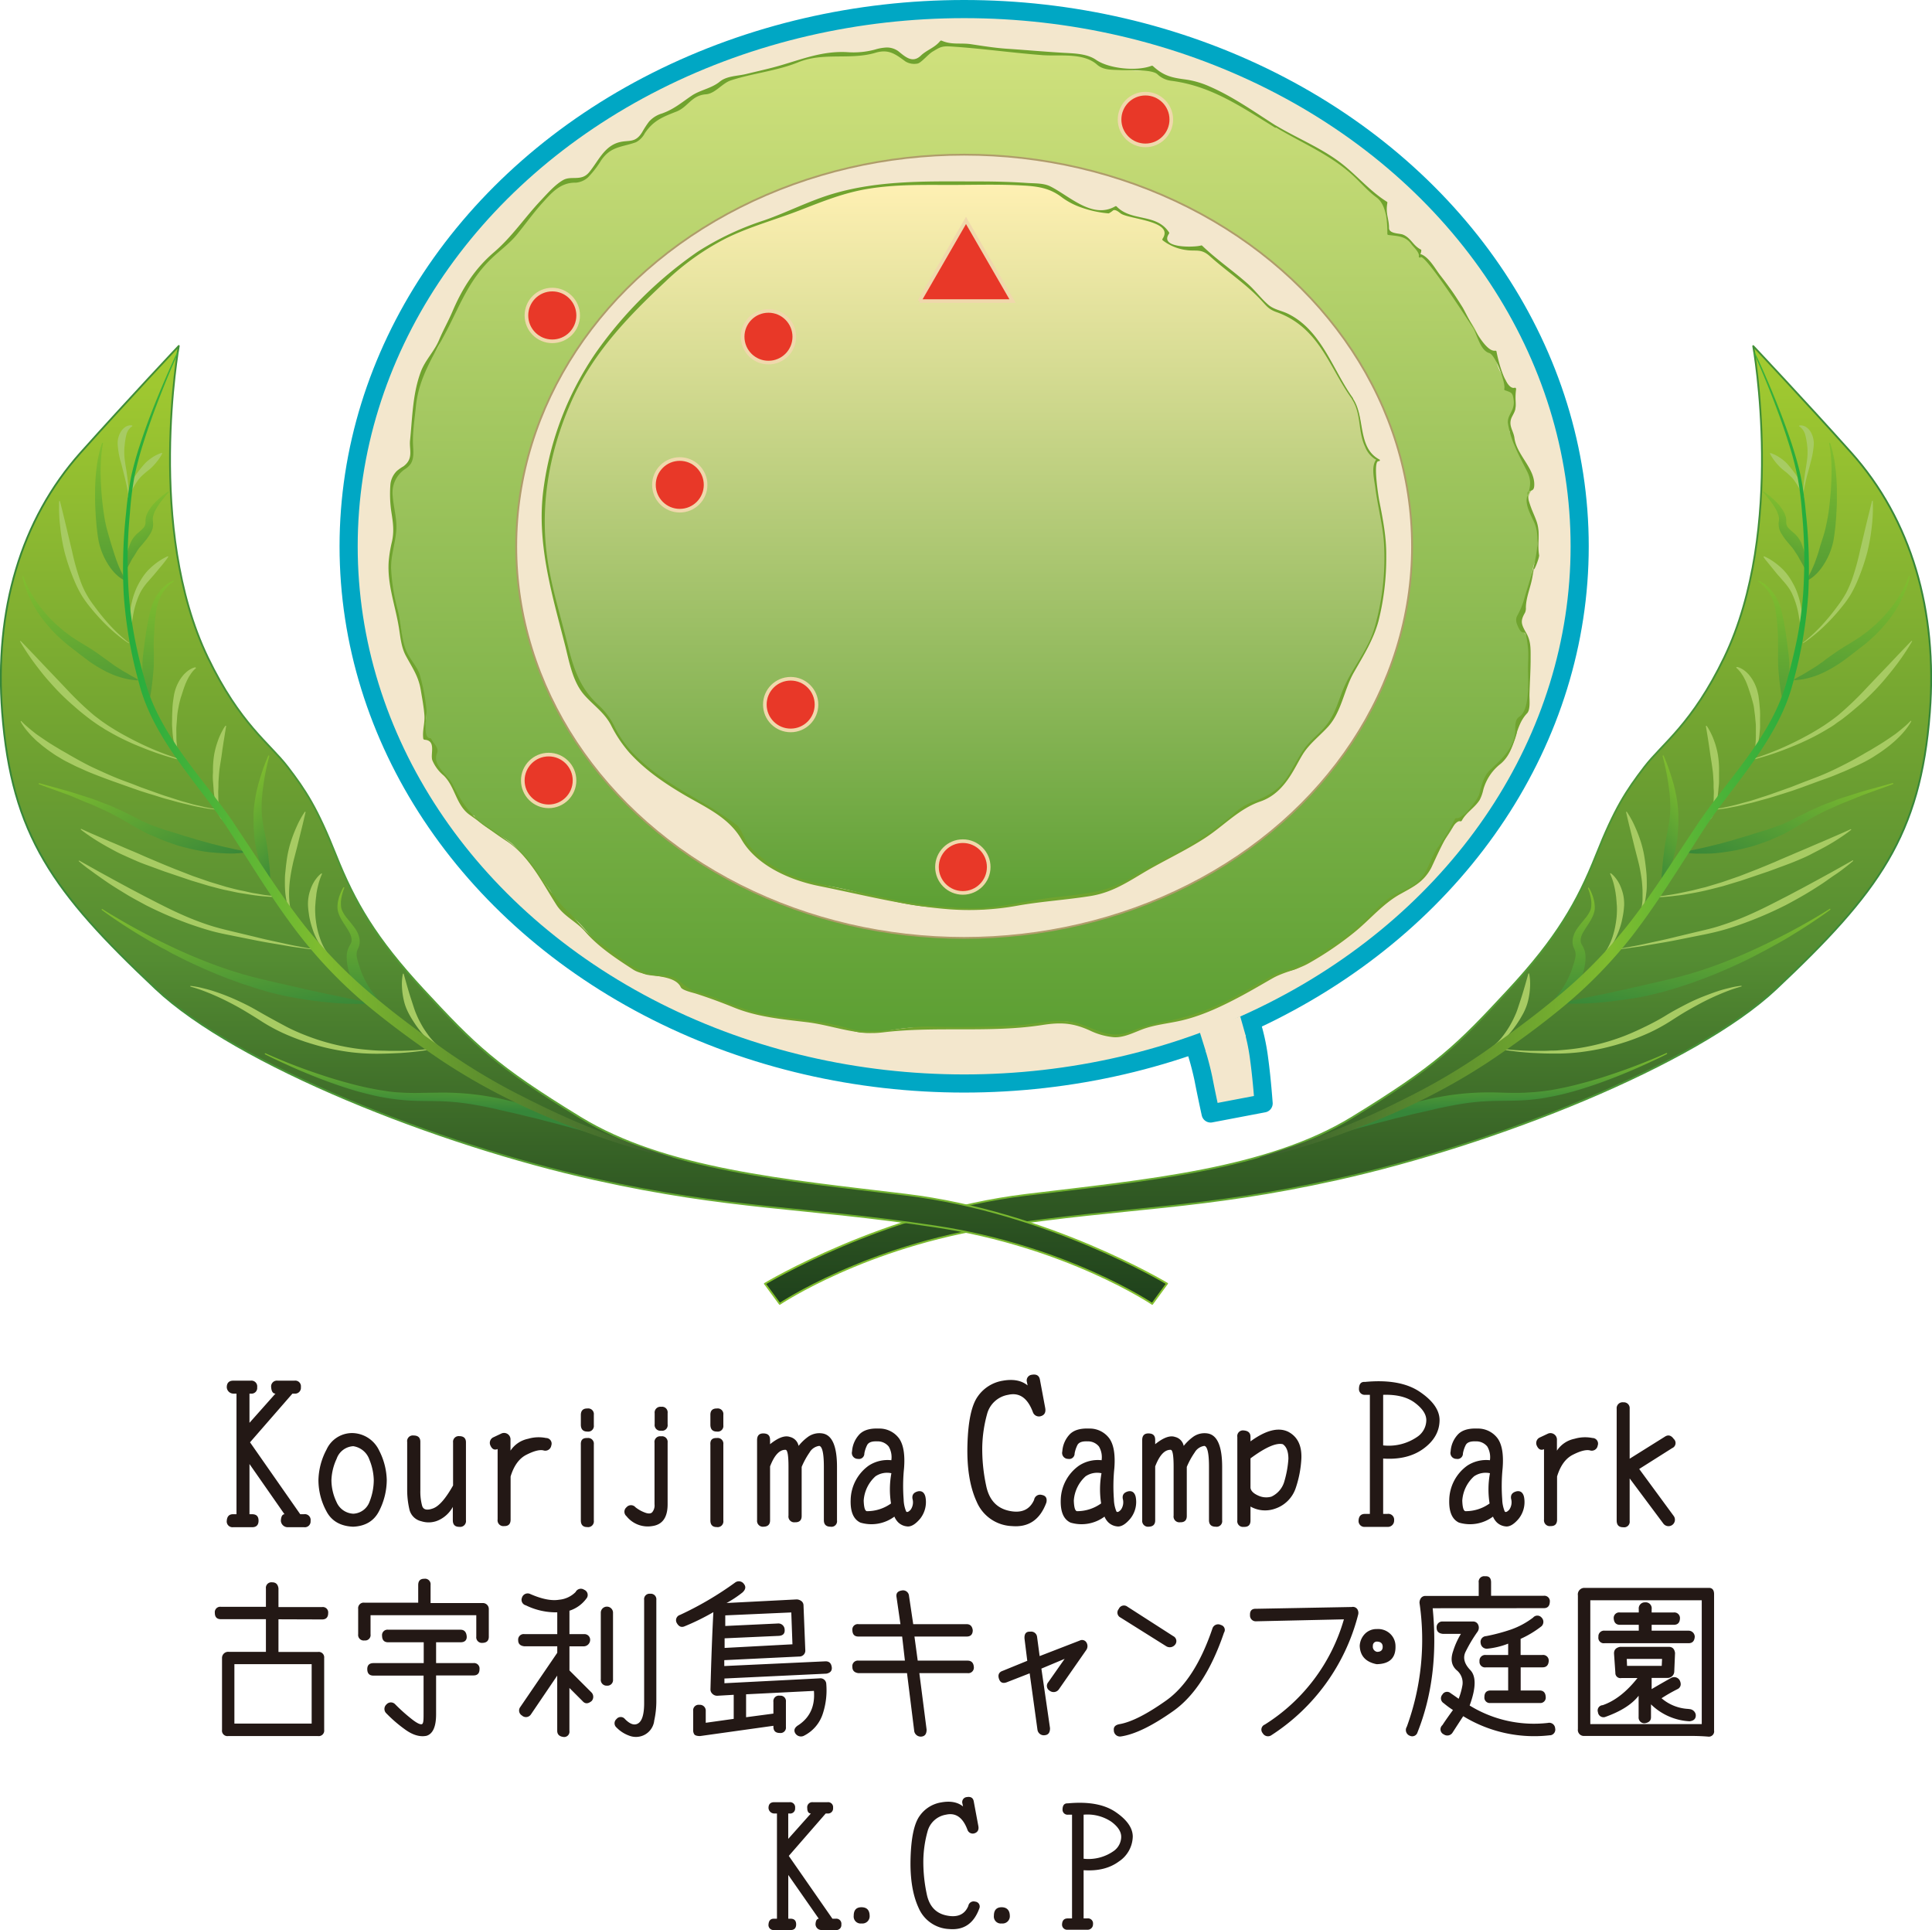 <svg xmlns="http://www.w3.org/2000/svg" xmlns:xlink="http://www.w3.org/1999/xlink" viewBox="0 0 532.56 531.93"><defs><linearGradient id="linear-gradient" x1="412.16" y1="317.71" x2="412.16" y2="43.77" gradientUnits="userSpaceOnUse"><stop offset="0" stop-color="#5c9f33"/><stop offset="1" stop-color="#d0e17d"/></linearGradient><linearGradient id="linear-gradient-2" x1="412.16" y1="282.9" x2="412.16" y2="82.59" gradientUnits="userSpaceOnUse"><stop offset="0" stop-color="#5c9f33"/><stop offset="1" stop-color="#fff0b3"/></linearGradient><linearGradient id="linear-gradient-3" x1="517.97" y1="391.54" x2="517.97" y2="127.54" gradientUnits="userSpaceOnUse"><stop offset="0" stop-color="#1f411c"/><stop offset=".36" stop-color="#548c32"/><stop offset="1" stop-color="#a4cc30"/></linearGradient><linearGradient id="linear-gradient-4" x1="357" y1="259.54" x2="678.95" y2="259.54" gradientUnits="userSpaceOnUse"><stop offset="0" stop-color="#375b2d"/><stop offset="0" stop-color="#84c02e"/><stop offset="1" stop-color="#368639"/></linearGradient><linearGradient id="linear-gradient-5" x1="577.39" y1="275.75" x2="579.17" y2="313.41" gradientUnits="userSpaceOnUse"><stop offset="0" stop-color="#375b2d"/><stop offset="0" stop-color="#84c02e"/><stop offset="1" stop-color="#368639"/><stop offset="1" stop-color="#b7b20b"/></linearGradient><linearGradient id="linear-gradient-6" x1="617.02" y1="276.04" x2="610.91" y2="315.42" xlink:href="#linear-gradient-5"/><linearGradient id="linear-gradient-7" x1="648.81" y1="237.65" x2="630.53" y2="277.47" xlink:href="#linear-gradient-5"/><linearGradient id="linear-gradient-8" x1="635.94" y1="191.1" x2="634.36" y2="227.6" gradientUnits="userSpaceOnUse"><stop offset="0" stop-color="#375b2d"/><stop offset="0" stop-color="#84c02e"/><stop offset="1" stop-color="#509a36"/></linearGradient><linearGradient id="linear-gradient-9" x1="659.55" y1="187.59" x2="654.11" y2="223.08" xlink:href="#linear-gradient-8"/><linearGradient id="linear-gradient-10" x1="614.76" y1="249.13" x2="594.64" y2="267.53" xlink:href="#linear-gradient-5"/><linearGradient id="linear-gradient-11" x1="648.52" y1="152.9" x2="648.52" y2="193.56" xlink:href="#linear-gradient-8"/><linearGradient id="linear-gradient-12" x1="642.05" y1="170.32" x2="634.82" y2="186.83" xlink:href="#linear-gradient-8"/><linearGradient id="linear-gradient-13" x1="558.1" y1="322.57" x2="558.8" y2="345.7" gradientUnits="userSpaceOnUse"><stop offset="0" stop-color="#375b2d"/><stop offset="0" stop-color="#84c02e"/><stop offset=".65" stop-color="#368639"/></linearGradient><linearGradient id="linear-gradient-14" x1="492.37" y1="240.3" x2="645.91" y2="240.3" gradientUnits="userSpaceOnUse"><stop offset="0" stop-color="#375b2d"/><stop offset=".64" stop-color="#7fbc2f"/><stop offset="1" stop-color="#21ac3f"/></linearGradient><linearGradient id="linear-gradient-15" x1="517.97" y1="391.54" x2="517.97" y2="127.54" gradientTransform="matrix(-1 0 0 1 825.34 0)" xlink:href="#linear-gradient-3"/><linearGradient id="linear-gradient-16" y1="259.54" x2="678.95" y2="259.54" gradientTransform="matrix(-1 0 0 1 825.34 0)" xlink:href="#linear-gradient-4"/><linearGradient id="linear-gradient-17" x1="247.94" y1="275.75" x2="246.17" y2="313.41" xlink:href="#linear-gradient-5"/><linearGradient id="linear-gradient-18" x1="208.32" y1="276.04" x2="214.42" y2="315.42" xlink:href="#linear-gradient-5"/><linearGradient id="linear-gradient-19" x1="176.52" y1="237.65" x2="194.8" y2="277.47" xlink:href="#linear-gradient-5"/><linearGradient id="linear-gradient-20" x1="189.39" y1="191.1" x2="190.97" y2="227.6" xlink:href="#linear-gradient-8"/><linearGradient id="linear-gradient-21" x1="165.78" y1="187.59" x2="171.22" y2="223.08" xlink:href="#linear-gradient-8"/><linearGradient id="linear-gradient-22" x1="210.57" y1="249.13" x2="230.69" y2="267.53" xlink:href="#linear-gradient-5"/><linearGradient id="linear-gradient-23" x1="176.82" y1="152.9" x2="176.82" y2="193.57" xlink:href="#linear-gradient-8"/><linearGradient id="linear-gradient-24" x1="183.28" y1="170.32" x2="190.51" y2="186.82" xlink:href="#linear-gradient-8"/><linearGradient id="linear-gradient-25" x1="267.23" y1="322.57" x2="266.53" y2="345.7" xlink:href="#linear-gradient-13"/><linearGradient id="linear-gradient-26" x1="332.96" y1="240.3" x2="179.43" y2="240.3" xlink:href="#linear-gradient-14"/><linearGradient id="linear-gradient-27" x1="616.13" y1="256.75" x2="616.13" y2="256.75" gradientTransform="matrix(-1 0 0 1 813.34 0)" gradientUnits="userSpaceOnUse"><stop offset="0" stop-color="#375b2d"/><stop offset=".37" stop-color="#548c32"/><stop offset=".94" stop-color="#cbda00"/></linearGradient><style>.cls-32{stroke-miterlimit:10}.cls-3{fill:#70a32f}.cls-9{fill:#a7cb63}.cls-32{fill:#e83828;stroke:#f0d8ac}</style></defs><g id="レイヤー_3" data-name="レイヤー 3"><ellipse cx="265.77" cy="150.56" rx="169.67" ry="148.06" stroke-miterlimit="10" stroke="#00a7c4" stroke-width="5" fill="#f3e7cd"/><path d="M498.08 67.07C504.69 71.15 512 73.93 518 79c3.64 3.07 6.24 6.59 10.68 9.19-1 3.24.73 5.37.44 8.45 1.5.28 4 .31 5.2 1.12 1.53 1 1.54 2.93 3.7 3.59a8.63 8.63 0 01-.23 1.52c.68-1.54 6.05 6.44 6.6 7 2.43 2.4 3.4 4.26 5 7.26 1.23 2.32 2.91 4.22 4 6.56.85 1.82 2.51 6.59 5.28 5.62a10.66 10.66 0 001.38 5.56c.81 1.62 2.51 2.62 1.3 4.61a2.36 2.36 0 002.66.06c-.62 2.07.42 3.62.05 5.56-.21 1.11-1.28 1.71-1.58 2.73-.41 1.39.49 2.05 0 3.42 1.55 1.21.89 2.33 1.5 3.88a53.79 53.79 0 003.47 6.37c.17.3 1.63 3.3 1.67 3.62.2 1.89-1.13 2.36-1.37 3.95-.42 2.83 1.74 5.91 2.43 8.49.79 3-.62 4.8.21 7.89-1.89 2.61-1.6 5.66-2.53 8.72a23.31 23.31 0 00-1.11 4.2 11.37 11.37 0 01-.23 2.61c-.36 1-1.6.11-1.78 1.72-.25 2.27 2 3.54 2.79 5.43s.41 4.69.49 6.75a50.47 50.47 0 01-.26 6.84c-.16 1.46.09 5.26-.64 6.91-.34.79-1.84 1.14-2.27 2-.59 1.25-.12 2.47-.42 3.86a21.73 21.73 0 01-2.64 5.94c-1.31 2-3.68 3-5.26 5.32s-1.37 4.47-2.49 6.77c-1.3 2.65-4.08 3.31-4.94 5.69 0-.13-1.14-.25-1.19-.25-1.26 3.4-4 6.27-5.72 9.51-.95 1.85-1.15 3.39-2.35 5.25-2.69 4.17-6.24 4.43-9.8 6.92-3.23 2.25-5.94 5.78-9.35 8.39-3.93 3-6.67 5.58-11 7.89-1.8 1-3.52 2-5.34 3-2 1.1-4.23.9-5.83 1.8-9.11 5.12-16.16 9.71-26.44 12.41-3.71 1-7.65 1.16-11.23 2.6s-6.63 2.8-10.83 1.42c-2.91-.95-5.69-2.82-8.67-3.3-3.36-.53-7.23.65-10.57.95-4 .35-7.66.34-11.36.64s-6.83-.18-10.66 0-7.75-.29-11.58 0c-4.37.29-8.7 1.63-13.11 1.37-1.92-.12-4.43-1.17-6.33-1.65-8.35-2.08-17.06-1.71-25.32-4.28a89.47 89.47 0 01-8.59-3.37c-3-1.27-6.8-1.74-9.35-3.27-1.05-3.65-8-2.6-10.65-3.67-4.41-1.8-8.25-5.89-12.4-8.46-2.8-1.73-5.32-6.81-8.62-7.6 0-2-1.54-1.64-2.65-3-.86-1-1.4-3-2.33-4.21-3.18-4.22-6.13-8.69-10-12.33-2.49-2.32-9.35-5.16-10.77-8-3.93-1.17-4.91-7.38-7.25-10.34-1-1.32-3.47-3-3.78-4.83-.21-1.26.9-2.15.7-3.22s-1.51-1.43-1.66-2.67c-.47 0-1.09-.15-1.56-.11-.58-2.09.42-4.36.32-6.48-.13-2.77-.89-5.89-1.3-8.66-.5-3.35-1.58-3.93-3.17-6.49-2.51-4.07-2.21-9.14-3.51-13.6a38.93 38.93 0 01-1.73-15.36c.23-2.36 1.34-4.59 1.26-7s-.82-4.5-.84-6.92c0-2-.49-4.67.23-6.84.94-2.81 3.43-2.83 4.6-4.67s.26-4 .5-6.1c.77-6.71.51-14.19 3.67-20.38 1-2 2.57-3.63 3.66-5.59.63-1.11.67-2.17 1.34-3.29 2.82-4.69 4.12-10.32 7.66-15.13a48.64 48.64 0 019.26-9.37c3.54-2.84 5-6.45 8.25-9.87 1.73-1.83 3.5-3.88 5.41-5.59 1.07-1 1.43-1.68 2.75-2.22s1.88.1 3.32-.08c4.66-.57 5.5-5.58 9-8.73 2.38-2.12 3.75-1.42 6.33-2 3.46-.76 3.49-4.41 6-6.26 2.24-1.62 5.29-1.82 7.59-3.33 1.6-1.06 2.6-2.77 4.31-3.64 1.21-.62 2.73-.18 3.92-.76s1.63-1.75 2.8-2.43c2.87-1.7 6.8-1.49 9.87-2.81 2.14-.92 4.23-1 6.49-1.49s4.31-1.76 6.59-2.31c4.38-1.06 9.2-2 13.41-1.14 3.21.63 6.15-1.45 9.3-1.52 4.36-.08 4 4.17 8.57 3.52.94-2.3 4.86-2.92 6.48-5.48 2.22 1.34 5.67.63 8.13 1 3.39.5 6.63 1.11 10.1 1.28 4 .19 7.77.94 11.33 1a63.35 63.35 0 0111 1c2 .41 2.79 2.3 4.31 2.67 1.8.43 4.09.25 5.89.58 2.58.48 5 .63 7.38-.55 3.31 3.07 3.13 3.16 7.71 3.59a28.84 28.84 0 019.46 2.65c5.9 2.75 11.4 6.67 16.92 10.07z" transform="translate(-146.39 -32.19)" fill="url(#linear-gradient)"/><path class="cls-3" d="M498 67.25c7.09 4.27 14.78 7.42 21 13 2.32 2.06 4.31 4.51 6.82 6.35 2.76 2 3 6.81 3 10.07a.29.29 0 00.21.27c2.39.33 4.76.22 6.37 2.49.58.82 2.31 2.29 2.1 3.39a.28.28 0 00.47.28c1.21-1.15 14 18.76 14.43 19.39 1.18 1.87 2 6.29 4.5 7 1.79.52 4.61 8.43 4.15 9.89a.31.31 0 00.22.39c1.84.64 2.09.64 2.36 2.67.42 3.1-2 4.12-1.54 6.66.88 4.87 2.91 8.4 5.2 12.91 1.31 2.57 1 4.35.09 7-.76 2.25 1.16 5.39 2 7.34 2.41 5.79-1.07 14.81-2.7 20.43a21.66 21.66 0 01-2 5c-.73 1.24-.21 2.37.35 3.52 1.4 2.85 1.85-1.28 2.55 5.49.2 1.9 0 3.92 0 5.82.05 3.18.55 11.17-2.31 13.05-1.26.83-1.19 2.28-1.2 3.61 0 4.83-3.68 8.09-6.88 11.07-1.92 1.8-2.4 4.4-3.08 6.81-.34 1.22-4.27 6.78-6.29 6.54a.38.38 0 00-.35.19 59.17 59.17 0 01-4.93 8.14c-1.91 2.94-2.44 6.18-5 8.8-2 2.09-5.37 3-7.81 4.59-2.63 1.68-4.75 4.22-7 6.36-5.14 4.92-11.19 8.67-17.34 12.13-2.81 1.59-5.89 1.83-8.69 3.41-3.29 1.86-6.55 3.76-9.88 5.54a66.24 66.24 0 01-19.81 7 53.49 53.49 0 00-9.41 2.79c-5.07 1.89-8.72-.57-13.33-2.19-5.72-2-11.61 0-17.49.33-8 .44-15.95.59-23.93.34-7.47-.23-15.42 2.68-22.62.5s-14.94-2.46-22.45-3.74c-6.81-1.16-12.9-4.53-19.49-6.41-2.28-.65-3.6-2.25-5.45-3.45-1.46-.95-3.74-1-5.42-1.15-6.46-.65-10.71-5.61-15.89-9-3.28-2.15-6-6-8.82-8.67-3.95-3.73-6.62-8.77-10-13.13-3.7-4.8-7.8-7.2-12.71-10.5-4.23-2.85-6.67-6.82-8.91-11.31-1.25-2.52-5.61-5.12-4.25-8.42.67-1.63-1-2.68-1.56-4a.42.42 0 00-.35-.2c-2.19-.16-.75-6.29-1-8a53.31 53.31 0 00-1.85-9.56c-.83-2.39-2.84-4.31-3.79-6.73-1.31-3.37-1.32-7.26-2.2-10.76a53.71 53.71 0 01-1.89-11.69c-.09-3.62 1.17-7 1.43-10.54.24-3.1-.79-6.47-1-9.59a7.81 7.81 0 013.37-7.27 5.2 5.2 0 001.65-1.55c1.11-1.88.53-4.24.56-6.3 0-3.16.53-6.43.84-9.58.84-8.43 5.63-15 9.31-22.39 3.41-6.85 5.86-12.81 11.54-18.27 2.38-2.28 5-4.12 7.08-6.7 2.37-2.91 4.49-5.91 7-8.67s4.92-5.59 9.1-5.5a5.67 5.67 0 003.38-1.45 26.31 26.31 0 003.58-4.62c2.68-4 5.73-3.67 9.64-5.07a5.78 5.78 0 002.45-2.49c2.35-3.5 5-4.52 8.8-6 3.12-1.26 4.08-4.44 8.05-4.73 2.55-.18 4.49-3.06 6.86-3.83 6.13-2 12.61-2.58 18.61-5 7-2.84 14.3-.54 21.28-2.62 3.74-1.12 5.59.49 8.3 2.43a4.67 4.67 0 003.37.53c1-.28 2.85-2.55 4.06-3.27 2-1.19 2.52-1.57 4.85-1.43 8.51.53 17 1.76 25.48 2.4 4.73.35 11.18-.76 15 2.61 1.77 1.57 4.1 1.39 6.34 1.51s8.73-.3 10.3 1.14a6.64 6.64 0 003.78 1.8c11.08 1.41 19.36 7.21 28.66 12.92a.3.3 0 00.3-.51c-6-3.82-11.83-8-18.37-10.84a24.72 24.72 0 00-6.51-1.91c-3.93-.51-6.13-1-9.06-3.68a.4.4 0 00-.4-.11c-4.07 1.57-11.77.82-15.31-1.64-2.73-1.9-6.83-1.77-10-2-4.83-.3-9.64-.73-14.48-1.05-3.36-.22-6.67-.76-10-1.26-2.79-.42-5.27.24-8-.94a.41.41 0 00-.49.06c-1.49 1.86-3.66 2.44-5.3 4-2.32 2.24-4.31.37-6.26-1.21a5.43 5.43 0 00-3.2-1 12.88 12.88 0 00-3.2.57 23 23 0 01-7.71.71c-6.67-.36-12.23 1.88-18.5 3.7-3 .87-6.23 1.57-9.29 2.32-2.24.56-5.36.52-7.25 2.08-2.38 1.95-5.37 2.27-7.8 3.91-2.74 1.85-4.94 3.77-8.19 4.9a7.72 7.72 0 00-3.53 2.21 25.42 25.42 0 00-1.82 2.77c-1.93 3.28-3.64 2.25-6.36 2.93-4.22 1.07-5.83 5.26-8.39 8.33-2.13 2.54-4.87.82-7.12 2.1s-4.28 3.63-6.15 5.61c-4.47 4.74-7.93 10-12.91 14.28-5.36 4.59-8.77 10-11.52 16.47-1.13 2.62-2.53 5.08-3.63 7.71-1.3 3.13-3.79 5.52-5 8.68-2.31 6.14-2.34 12.6-3 19-.27 2.59 1.05 5-1.81 7.15a12.25 12.25 0 00-1.83 1.28 6.07 6.07 0 00-1.77 3.69 33.55 33.55 0 00.22 7.36c.47 3 .87 5.42.2 8.44a35.36 35.36 0 00-.89 5.4c-.46 6.32 1.81 12.12 2.8 18.26.41 2.54.65 5.39 1.88 7.7 1.77 3.32 3.51 5.65 4.15 9.49.38 2.3.81 4.51 1 6.85s-.58 4.23-.32 6.48a.42.42 0 00.4.41c3.29.23 1.48 4 2.13 5.7a11.07 11.07 0 003.12 4.17c3.2 3.13 3.38 8.18 7.18 10.85 3.39 2.39 6.6 4.91 10.13 7.2 6.21 4 9.9 11.58 13.77 17.6 2.06 3.2 5.59 4.63 8 7.46 3.59 4.14 8.61 7.43 13.19 10.39 3.51 2.27 11.29 1 13.09 4.85.4.85 3.37 1.5 4.05 1.72 3.62 1.15 7.12 2.45 10.65 3.88 6.35 2.57 13.12 3.2 19.86 4 7.23.84 13.71 3.75 21 2.85 14.65-1.81 29.54.22 44.16-2.06 5-.78 8.39-.6 13.08 1.55a19.19 19.19 0 006.42 1.81c2.58.23 5.29-1.1 7.6-2 3.57-1.43 7.51-1.73 11.23-2.6 5.8-1.36 11.3-4 16.53-6.8 2.87-1.54 5.67-3.19 8.5-4.81 3.19-1.81 6.77-2.32 10-4.15a91.33 91.33 0 0012.31-8.32c4.4-3.5 8.09-8.12 13.05-10.82 3.6-2 6.28-3.3 8.33-7 .72-1.32 5.86-13.65 8.06-13a.4.4 0 00.45-.18c1.23-2.28 3.54-3.52 4.93-5.7a11.62 11.62 0 001-2.84 13.61 13.61 0 014.76-7.11c4.49-3.79 3.56-10 7.29-13.91 1-1 .64-3.91.67-5.11.08-3.41.34-6.8.32-10.22 0-2.47.08-4.53-1.14-6.7-1.39-2.47-1.82-3.3-.41-5.71a3 3 0 00.24-1.47c.07-2.47.93-4.61 1.51-7 .36-1.46.52-3 .86-4.46-.69 3 1.41-2.19 1.28-2.93-.55-3.23.41-6-.66-9.21-.49-1.45-1.19-2.83-1.69-4.28-2.3-6.55.77-2.72 1-5.55.37-4.75-4.85-8.54-5.45-13.25-.27-2.13-1.91-3.58-.6-6 1.69-3.11.51-3.47 1.06-7.46 0-.23-.14-.46-.39-.39-2.79.76-4.91-9.24-5-9.92a.31.31 0 00-.39-.29c-3.15.43-7.74-9.94-9-12a98.53 98.53 0 00-6.3-9c-1.26-1.7-2.66-4.21-4.52-5.3-1.3-.75-.7.27-.53-1.35a.27.27 0 00-.14-.24c-2.15-1.08-2.7-3.18-4.89-4.1-.95-.4-3.87-.19-3.87-1.84 0-2.66-1-3.79-.46-6.91a.28.28 0 00-.12-.31c-5-3.13-8.64-7.75-13.35-11.19-5.35-3.91-11.62-6.46-17.29-9.85a.2.2 0 00-.06.49z" transform="translate(-146.39 -32.19)"/><ellipse cx="265.77" cy="150.56" rx="123.47" ry="107.93" stroke-width=".5" stroke="#af9c6a" stroke-miterlimit="10" fill="#f3e7cd"/><path d="M519.2 142.1c3.81 5 .9 14.14 7.31 16.93-2.48-1.08-.25 11-.07 11.7a59.63 59.63 0 011.8 14.63 70.67 70.67 0 01-2.62 19.64c-1.84 6.31-5.83 10.67-8.44 16.43-1.13 2.48-1.27 5-2.62 7.54-2.35 4.47-6.66 6.71-9.39 11-2.83 4.5-4.58 9.73-10.1 12.19-2.94 1.32-4.81 1.23-7.38 3.54-7.6 6.82-15.87 11.35-25.15 16.09-3 1.54-6.26 4.06-9.34 5.37-5.09 2.17-11.14 1.87-16.58 2.61-6.37.88-12.64 2.38-19.06 3-4.15.39-8.63-.46-12.47-.51-10.72-.13-20.78-4.54-31.64-6.06-9.26-1.3-21-7.33-24-16.22-7.19-5.73-16-9.32-23.31-15a60.35 60.35 0 01-8.12-8c-2.05-2.35-2.7-5.55-4.61-7.95-1.68-2.11-4-3.41-5.71-5.59-3.72-4.82-4.48-11.35-6.13-17-5.22-17.69-8.2-34.34-2.14-52.5a103.83 103.83 0 014.1-11.34 80.31 80.31 0 0117.38-24.88c7.12-6.77 13.62-13.79 22.38-18.69s19-7 28-11.29c6-2.88 13.08-3.91 19.77-4.69 7-.82 14.34-.2 20.48-.45a181.13 181.13 0 0121.41.55c4.41.37 5.23 2.78 8.74 4.55a31.12 31.12 0 0010.25 2.9c.62-.69 1.36-.78 2-1.29 3.27 4.22 11.34 1.37 14.41 7.09-.56.55-.74 1.3-1.21 1.78 2.63 2.26 7.23 3.47 10.42 2 6.17 6.14 12.85 9.52 18.07 16.14 1.12 1.42 5 2.17 6.63 3.15a25.18 25.18 0 017 6.55c3.83 5.11 6.09 11.06 9.94 16.08z" transform="translate(-146.39 -32.19)" fill="url(#linear-gradient-2)"/><path class="cls-3" d="M519.05 142.19c2.65 4.05 1.62 8.9 3.62 13.1a7.07 7.07 0 002.68 3.39c1.33.72.83-.45.31.29-1.35 1.9-.44 5.47-.17 7.56.64 5.09 2 10 2.38 15.12a69.14 69.14 0 01-2.51 23.29c-1.79 6.52-6.61 11.66-9 17.92-1.57 4.07-2.37 7.21-5.5 10.49-1.67 1.75-3.64 3.29-5 5.29-1.55 2.24-2.79 4.65-4.19 7-2.49 4.2-5.93 6.15-10.43 7.71a15.2 15.2 0 00-5 3.33 79.57 79.57 0 01-9.22 6.79c-6 3.89-12.54 6.71-18.57 10.48-7 4.39-13.82 4.64-21.8 5.59-8.2 1-16.17 3.39-24.5 2.94a119.87 119.87 0 01-22.72-3c-6.9-1.7-14-2.76-20.87-4.65a32.81 32.81 0 01-15.77-9.67c-.91-1-2.21-4.72-3.12-5.43a95.27 95.27 0 00-10.12-6.64c-5.94-3.49-11.85-6.8-16.88-11.59a30.43 30.43 0 01-6.67-8.59 19.12 19.12 0 00-4.55-6.3c-5.37-4.89-7.05-10.47-8.73-17.29-1.73-7-3.85-13.8-5.09-20.91-2.73-15.6-.13-31.12 6.25-45.54 5.88-13.31 15.53-23.33 26-33.13a70.18 70.18 0 0116.58-11.83c6.49-3.23 13.61-5.13 20.36-7.75 6.49-2.51 12.37-4.93 19.3-6 7.43-1.17 14.8-1 22.29-1 6.43 0 12.8-.21 19.23.12 4.53.23 8 .58 11.61 3.41a20 20 0 005.13 2.66 30 30 0 007.56 1.65c.33 0 1.83-1.23 1.17-.76.71-.51 1.73.44 2.2.78 2.29 1.64 14.91 2 11.53 7a.34.34 0 00.12.46 13.63 13.63 0 006.51 2.64c2.59.38 4-.46 6.34 1.61 4.77 4.31 10.16 7.75 14.52 12.53 1.31 1.44 1.93 2.21 3.79 2.9a22.48 22.48 0 018.85 5.62c5.13 5.18 7.78 12.49 12.07 18.32.14.19.45 0 .31-.18-5.59-7.76-8.6-18.56-17.73-23.16-1.93-1-4.09-1.19-5.75-2.69-2-1.77-3.62-4-5.64-5.76-4.06-3.58-8.52-6.62-12.43-10.38a.34.34 0 00-.33-.09c-1.59.55-11.71.86-8.83-3.26a.3.3 0 000-.34c-3.49-5.33-10.41-2.9-14.46-7.16a.35.35 0 00-.42 0c-6.28 3.59-12.71-3-17.91-5.55-1.85-.91-4.45-.78-6.44-.92-4.21-.29-8.43-.4-12.64-.41-13.65 0-27.66-.51-40.87 3.43-6.4 1.9-12.5 5.06-18.82 7.27a79.52 79.52 0 00-18.39 8.67 112.38 112.38 0 00-28 27.75A86.38 86.38 0 00296.2 167c-1.95 14.63 2.23 28.56 5.83 42.54 1.22 4.69 2.1 10.46 5.46 14.24 2.48 2.79 5.42 4.74 7.25 8.12a36.08 36.08 0 005.16 7.75c4.29 4.71 9.33 8.18 14.78 11.42 6 3.55 12.54 6.27 16.1 12.47 4.19 7.27 13.52 11.27 21.36 12.84 12.2 2.44 23.94 5.56 36.38 6.45a74.43 74.43 0 0018.67-1.09c6.52-1.13 13.1-1.54 19.62-2.57 5.7-.89 9.7-3.41 14.57-6.33 5.68-3.4 11.7-6.11 17.26-9.74 5.12-3.33 9.29-8 15.12-10 3.73-1.28 6.23-3.88 8.33-7.13 1.2-1.85 2.18-3.86 3.33-5.75 1.73-2.87 4.5-5 6.79-7.45 4-4.19 4.57-10.33 7.37-15.24 2.66-4.68 5.35-8.9 6.79-14.14a71.55 71.55 0 002.14-18c.06-5.24-.94-10.18-1.94-15.28-.18-.92-1.83-11.12-.12-10.81.26 0 .45-.32.19-.46-6.17-3.27-3.84-11.62-7.29-16.79-.12-.22-.42-.05-.3.14z" transform="translate(-146.39 -32.19)"/></g><g id="レイヤー_1" data-name="レイヤー 1"><path d="M329.28 288.34a82 82 0 012.43 8.91c1 5.14 2 9.63 2 9.63l14.61-2.78s-.48-6.81-1.24-12.27a56.88 56.88 0 00-2.18-10z" stroke-linecap="round" stroke-linejoin="round" stroke="#00a7c4" stroke-width="5" fill="#f3e7cd"/><path fill="#f3e7cd" d="M332.45 290l-1.77-5.67 11.19-4.22 1.56 5.53-10.98 4.36z"/><path d="M636 304.71c-22.23 20.93-77.67 42.87-121 52.5-37.5 8.33-57.17 7.5-93.83 13-36.2 5.43-59.84 21.33-59.84 21.33l-4.08-5.54s32.75-19.75 72-24.5c33-4 66.33-6.92 89.75-21.25s29-19.88 43.33-35.33c13.08-14.11 18.84-24 24-37s8.34-17.81 13.34-24.34 13.12-11.77 22-30.16c17.08-35.43 8-85.84 8-85.84s13.82 14.64 27 29.35c16.61 18.57 23.82 43.57 21.69 71.57-2.61 33.96-14.11 49.61-42.36 76.21z" transform="translate(-146.39 -32.19)" fill="url(#linear-gradient-3)" stroke="url(#linear-gradient-4)" stroke-linecap="round" stroke-linejoin="round" stroke-width=".5"/><path class="cls-9" d="M619.25 255.13s.24 0 .67-.09 1.07-.15 1.87-.32 1.78-.39 2.88-.66 2.35-.64 3.71-1 2.79-.88 4.33-1.36 3.13-1.08 4.78-1.66l2.53-.9 2.56-1c1.71-.67 3.49-1.32 5.2-2s3.46-1.47 5.1-2.28 3.25-1.63 4.77-2.47l2.23-1.26c.71-.44 1.43-.83 2.13-1.22 1.35-.83 2.65-1.59 3.81-2.35s2.21-1.48 3.13-2.13l1.26-1 1-.84a19.33 19.33 0 001.87-1.75l.17.1s-.11.23-.34.61a18.08 18.08 0 01-1.12 1.6 23.36 23.36 0 01-2 2.24c-.42.4-.86.84-1.36 1.27s-1 .87-1.58 1.31-1.17.88-1.8 1.33-1.31.87-2 1.32-1.42.86-2.17 1.27-1.55.79-2.35 1.18-1.63.74-2.46 1.13-1.69.75-2.56 1.09c-1.72.75-3.48 1.4-5.24 2l-5.27 1.94-2.6.91-2.56.82c-1.69.52-3.31 1.06-4.88 1.47s-3 .87-4.4 1.18-2.63.67-3.76.87-2.1.43-2.93.54-1.45.21-1.9.25l-.67.06zm10.28-14.53a1.23 1.23 0 00.12-.27 5.17 5.17 0 00.25-.78c.1-.34.16-.78.26-1.26s.13-1 .18-1.66.06-1.28.06-2v-2.22c0-.77-.12-1.55-.18-2.36s-.2-1.62-.29-2.43-.28-1.57-.5-2.33c-.11-.38-.21-.76-.32-1.13s-.24-.72-.34-1.07c-.24-.7-.45-1.38-.69-2a7.34 7.34 0 00-.36-.9 6.21 6.21 0 00-.39-.82 9.54 9.54 0 00-.79-1.37 7.65 7.65 0 00-.76-1 8.59 8.59 0 00-.57-.59l-.25-.22.13-.15a1.49 1.49 0 01.28 0 5.34 5.34 0 01.84.32 6.27 6.27 0 011.19.76 6.78 6.78 0 01.65.58 6.31 6.31 0 01.64.71 10.34 10.34 0 011.17 1.8 11.63 11.63 0 01.89 2.2c.11.39.2.8.3 1.21s.12.82.18 1.24c.13.83.18 1.71.26 2.55s.09 1.64.07 2.51 0 1.64 0 2.42-.11 1.55-.17 2.27-.2 1.39-.29 2-.26 1.19-.37 1.69-.28.92-.43 1.26a5.33 5.33 0 01-.37.78 1.34 1.34 0 01-.16.26zm13.82-31.29s.58-.4 1.52-1.2a43.83 43.83 0 003.65-3.52 60.86 60.86 0 004.54-5.56 29.45 29.45 0 002.18-3.34 31 31 0 001.65-3.76 67.16 67.16 0 002.19-7.86c.6-2.54 1.17-4.92 1.66-7 1-4.1 1.69-6.85 1.69-6.85h.2a44.62 44.62 0 01-.28 7.11 52 52 0 01-1.27 7.18 58.09 58.09 0 01-2.75 7.94 31.38 31.38 0 01-1.94 3.84 31 31 0 01-2.45 3.36A54.26 54.26 0 01649 205a45.58 45.58 0 01-3.93 3.31 18.7 18.7 0 01-1.61 1.1zm.3-40.12s-.12.07-.19 0a.48.48 0 01-.08-.22 3.24 3.24 0 010-.69c0-.59.06-1.42.16-2.41s.25-2.15.43-3.38.43-2.52.57-3.83a15.9 15.9 0 000-3.71A20.55 20.55 0 00644 152a4.08 4.08 0 00-1-1.77 2.93 2.93 0 00-.47-.41l-.2-.13v-.2a2 2 0 011 0 3.13 3.13 0 011.11.54 4.21 4.21 0 011.07 1.2 6.27 6.27 0 01.84 3.64 24.3 24.3 0 01-.66 4c-.34 1.28-.65 2.57-1 3.77s-.58 2.32-.79 3.28-.36 1.77-.43 2.34a4.61 4.61 0 000 .64v.12h-.08zm-15.07 72.45a79.49 79.49 0 008.3-3 88.58 88.58 0 008.14-4c1.44-.79 2.9-1.68 4.35-2.62.7-.49 1.45-1 2.12-1.49s1.43-1.06 2.07-1.63a86.75 86.75 0 007.4-7.15c2.28-2.4 4.41-4.63 6.24-6.54 3.63-3.86 6.12-6.41 6.12-6.41l.16.12a65.28 65.28 0 01-5 7.36c-.82 1.06-1.74 2.18-2.73 3.35s-2.09 2.36-3.28 3.55-2.44 2.38-3.78 3.53-2.7 2.31-4.15 3.41c-.71.58-1.45 1-2.17 1.56s-1.51 1-2.26 1.46c-1.51.9-3 1.74-4.53 2.49s-3 1.43-4.39 2-2.76 1.12-4 1.57a78.06 78.06 0 01-8.5 2.6zm-24.89 37.54s.88 0 2.4-.27c.76-.1 1.69-.26 2.74-.46s2.24-.47 3.53-.74 2.66-.68 4.12-1l4.55-1.37 4.8-1.66 4.91-1.91 2.46-1 2.4-1c1.57-.71 3.15-1.35 4.65-2s3-1.28 4.36-1.86 2.69-1.17 3.92-1.67l5.85-2.54 2.2-1 .14.14-.52.42c-.33.25-.82.61-1.46 1.06a60.68 60.68 0 01-5.49 3.39c-1.17.63-2.46 1.29-3.82 2s-2.84 1.31-4.38 1.95-3.17 1.21-4.8 1.82l-2.48.91-2.51.85-5 1.69-4.91 1.48c-1.61.42-3.17.82-4.65 1.17s-2.9.62-4.21.85-2.51.45-3.58.56-2 .26-2.78.31c-1.55.15-2.43.15-2.43.15zm-10.97 14.49s1.08-.15 2.95-.51c.93-.19 2.07-.37 3.37-.66l4.35-.95c1.6-.34 3.32-.73 5.13-1.19l5.72-1.37c2-.47 4.06-.93 6.06-1.57s4.05-1.36 6.05-2.17c4-1.63 7.86-3.59 11.46-5.46 1.81-.9 3.53-1.86 5.18-2.71l4.62-2.5 3.9-2.14 3-1.68 2.61-1.47.12.16s-.83.73-2.35 1.9c-.75.59-1.68 1.29-2.77 2s-2.31 1.65-3.69 2.55-2.87 1.85-4.49 2.8-3.36 1.92-5.18 2.88a105.32 105.32 0 01-11.83 5.12c-2.06.75-4.15 1.44-6.25 2s-4.18 1-6.18 1.38l-5.78 1.16c-1.83.37-3.58.68-5.19.94l-4.4.75c-1.31.23-2.47.36-3.41.5-1.89.28-3 .38-3 .38zm-32.82 27.48s1.08.19 3 .36c1 .1 2.12.16 3.45.23l2.13.07h2.36c.82 0 1.67 0 2.56-.05s1.79 0 2.74-.11c1.87-.14 3.83-.32 5.84-.65a60.7 60.7 0 0012.3-3.35c2-.78 4-1.71 5.9-2.64s3.76-1.92 5.5-3 3.5-2 5.23-2.9 3.34-1.63 4.89-2.24 3-1.14 4.27-1.56 2.44-.69 3.38-.92a21.58 21.58 0 013-.52v.2s-1.06.26-2.87.89a68.7 68.7 0 00-7.25 3.14c-1.46.74-3 1.59-4.63 2.52s-3.28 2-5 3.1a51 51 0 01-5.66 3.09 65.22 65.22 0 01-6.19 2.44c-2.11.69-4.25 1.31-6.39 1.8s-4.26.84-6.32 1.1a57.44 57.44 0 01-6 .41c-1.9 0-3.69 0-5.35-.09l-2.37-.11-2.13-.17c-1.34-.13-2.5-.25-3.46-.39-1.91-.25-3-.49-3-.49zm-2.22-.45a7.15 7.15 0 00.78-.61 15.92 15.92 0 001.82-1.88 26.753 26.753 0 002.11-3.01c.35-.57.68-1.19 1-1.82s.62-1.3.89-1.93.49-1.32.71-2l.64-1.94c.41-1.26.77-2.46 1.07-3.5l1-3.53h.2a14.65 14.65 0 01.25 3.76 19.9 19.9 0 01-.56 3.83 13.81 13.81 0 01-.69 2.09 15.49 15.49 0 01-1 2c-.37.69-.77 1.3-1.18 1.93s-.84 1.21-1.26 1.77-.87 1.08-1.3 1.56-.88.89-1.3 1.27a15.36 15.36 0 01-2.16 1.64 6.92 6.92 0 01-.91.48zm40.54-36.11a6.32 6.32 0 00.42-1.18 16.82 16.82 0 00.52-3.25v-2.21c0-.78-.07-1.6-.14-2.45s-.21-1.72-.36-2.6-.32-1.81-.53-2.67-.45-1.77-.67-2.63-.45-1.72-.65-2.55c-.41-1.67-.79-3.23-1.12-4.56-.67-2.68-1.07-4.52-1.07-4.52l.18-.08a25.9 25.9 0 012.27 4.11 39.61 39.61 0 011.71 4.5 31.72 31.72 0 011.12 5.42c.14 1 .23 1.84.32 2.79s.1 1.84.11 2.73 0 1.74-.1 2.55-.18 1.57-.31 2.27a16.37 16.37 0 01-1 3.28 6.42 6.42 0 01-.6 1.15zm19.5-26.76a1.23 1.23 0 00.15-.24 5.2 5.2 0 00.3-.74 12.23 12.23 0 00.29-1.24 13.49 13.49 0 00.21-1.64c.05-.6.11-1.25.11-2s.07-1.42 0-2.19 0-1.55-.06-2.35-.08-1.63-.17-2.41-.21-1.59-.32-2.37-.25-1.55-.36-2.29-.21-1.47-.31-2.15-.19-1.34-.29-1.93c-.37-2.4-.66-4-.66-4l.19-.08a8 8 0 01.64 1 19.24 19.24 0 011.31 2.76c.21.59.46 1.23.64 1.93a20.42 20.42 0 01.52 2.21 26.46 26.46 0 01.34 4.93v2.49c0 .85-.13 1.62-.19 2.39s-.17 1.53-.26 2.24-.23 1.37-.36 2-.3 1.16-.44 1.65a10.83 10.83 0 01-.48 1.24 3.92 3.92 0 01-.45.74 1 1 0 01-.2.24zm-28.86 36.7a6.38 6.38 0 00.55-.81 17.63 17.63 0 001.12-2.32c.19-.5.37-1 .55-1.63s.34-1.2.47-1.85.26-1.34.34-2a17.4 17.4 0 00.19-2.11 20.09 20.09 0 000-2.05c-.07-.67-.09-1.33-.17-2 0-.32-.07-.63-.11-.93a8.47 8.47 0 00-.13-.9c-.1-.58-.2-1.12-.33-1.62a17.23 17.23 0 00-1.14-3.35l.15-.13a4.64 4.64 0 01.8.68 9.59 9.59 0 011.6 2.25 11.85 11.85 0 01.71 1.72 11.15 11.15 0 01.5 2 13.4 13.4 0 01.13 2.21c-.06.75-.11 1.5-.24 2.26s-.27 1.47-.42 2.17a22.76 22.76 0 01-2.15 5.56 15.37 15.37 0 01-1.53 2.2 7.32 7.32 0 01-.7.73zM642.67 210a33.68 33.68 0 00-.55-8.7 23.54 23.54 0 00-1.43-4.78c-.18-.37-.33-.8-.52-1.12a11.85 11.85 0 00-.65-1.08 18.12 18.12 0 00-1.48-1.89c-.52-.59-1-1.16-1.5-1.71s-.9-1.1-1.31-1.59c-.82-1-1.5-1.85-2-2.46s-.72-1-.72-1l.12-.16a9 9 0 011.13.54 17.2 17.2 0 012.68 1.82 18.94 18.94 0 011.6 1.46 14.93 14.93 0 011.53 1.9 24.67 24.67 0 011.34 2.29c.23.41.39.81.57 1.21s.32.85.48 1.28a25 25 0 011.15 5.12c.1.82.15 1.63.17 2.38s0 1.48 0 2.14a27.79 27.79 0 01-.44 4.37z" transform="translate(-146.39 -32.19)"/><path class="cls-9" d="M643.56 169.43s-.36-.92-1-2.22a24.22 24.22 0 00-1.25-2.13 10.59 10.59 0 00-.82-1.08c-.24-.29-.67-.67-1-1s-.71-.62-1.07-.91a13.91 13.91 0 01-1.08-.9 15.55 15.55 0 01-1.69-1.86 12.18 12.18 0 01-1.38-2.14l.13-.15a9.89 9.89 0 012.32 1.09 13.16 13.16 0 012 1.55c.65.65 1.28 1.48 1.93 2.28.3.42.58.74.89 1.24a11.52 11.52 0 01.72 1.32 16.3 16.3 0 01.91 2.44 18 18 0 01.55 2.43z" transform="translate(-146.39 -32.19)"/><path d="M570.89 312.17s.45-.46 1.2-1.29c.38-.41.83-.92 1.34-1.5s1.05-1.25 1.64-2 1.17-1.54 1.76-2.41a24.55 24.55 0 001.65-2.8 20.51 20.51 0 001.29-3.08c.19-.61.4-1.22.54-1.73a9.8 9.8 0 00.37-1.61 3.58 3.58 0 00-.09-1.4 6.26 6.26 0 00-.31-.79 4.69 4.69 0 01-.37-1.18 4.85 4.85 0 01.26-2.34 4.58 4.58 0 01.41-1 6.68 6.68 0 01.54-.9c.73-1.06 1.51-1.92 2.17-2.77a8.72 8.72 0 001.51-2.37 3.89 3.89 0 00.23-1.23 7.54 7.54 0 000-1.17 11.72 11.72 0 00-.36-1.93 10.31 10.31 0 00-.55-1.64.16.16 0 01.07-.2.16.16 0 01.2.06 11.51 11.51 0 01.79 1.61 11.11 11.11 0 01.62 2 9.48 9.48 0 01.18 1.3 5.2 5.2 0 01-.08 1.5c-.46 2.13-2.07 4-3.15 5.91a5.52 5.52 0 00-.34.7 3.64 3.64 0 00-.22.74 2.7 2.7 0 000 1.35c.06.31.42.77.77 1.54a6.18 6.18 0 01.48 2.36 11.08 11.08 0 01-.16 2.18 14.89 14.89 0 01-.44 2 16.14 16.14 0 01-1.69 3.68 22.17 22.17 0 01-2.2 2.93 25.61 25.61 0 01-2.32 2.26 24.7 24.7 0 01-3.89 2.75 15.56 15.56 0 01-1.61.82.16.16 0 01-.2-.09.14.14 0 01-.04-.26z" transform="translate(-146.39 -32.19)" fill="url(#linear-gradient-5)"/><path d="M577.08 308.51l12.09-2.51c.9-.19 1.84-.39 2.8-.61s2-.42 3-.66l6.45-1.47c2.25-.48 4.55-1.05 6.89-1.62 1.17-.28 2.33-.61 3.51-.93l3.51-1.08c2.33-.77 4.61-1.58 6.87-2.47s4.44-1.79 6.54-2.74 4.12-1.9 6-2.83 3.68-1.84 5.31-2.71c3.27-1.73 5.93-3.29 7.78-4.4s2.88-1.78 2.88-1.78a.15.15 0 01.21 0 .15.15 0 010 .2s-3.95 3-10.31 6.87c-1.59 1-3.32 2-5.18 3-.92.53-1.89 1.05-2.88 1.57s-2 1.06-3 1.57c-2.08 1.06-4.26 2.09-6.5 3.08s-4.56 1.95-6.89 2.84l-3.5 1.28-3.52 1.16c-2.34.76-4.68 1.39-7 1.95s-4.5 1-6.61 1.28-4.12.6-6 .78a80.23 80.23 0 01-12.44.46.15.15 0 01-.14-.16.16.16 0 01.13-.07z" transform="translate(-146.39 -32.19)" fill="url(#linear-gradient-6)"/><path d="M611.19 266.79a6.49 6.49 0 00.68-.11c.44-.09 1.07-.2 1.88-.37s1.78-.39 2.89-.64 2.35-.6 3.71-.9l4.33-1.2c1.51-.52 3.15-.91 4.79-1.47.83-.26 1.68-.53 2.54-.78l1.3-.38 1.26-.44c.87-.31 1.77-.61 2.64-.94s1.66-.73 2.49-1.09l5-2.53c.84-.42 1.71-.78 2.55-1.16s1.67-.75 2.51-1.05c1.68-.62 3.27-1.31 4.83-1.77l4.38-1.39c1.35-.43 2.62-.75 3.72-1.07l2.88-.79 2.51-.69a.15.15 0 01.09.29l-2.44.9-2.79 1c-1.08.4-2.31.81-3.62 1.34l-4.22 1.71c-1.52.57-3 1.32-4.64 2-.81.35-1.6.75-2.39 1.17s-1.61.82-2.41 1.28l-4.89 2.83-2.59 1.46-2.56 1.15c-.45.2-.8.37-1.32.58l-1.31.49c-.87.32-1.74.61-2.59.9a22.13 22.13 0 01-2.55.72c-.84.21-1.67.41-2.47.59-1.62.33-3.17.55-4.6.74s-2.75.27-3.92.28-2.19 0-3 0a19 19 0 01-2-.18c-.45-.06-.68-.11-.68-.11a.16.16 0 01-.12-.18.18.18 0 01.13-.19z" transform="translate(-146.39 -32.19)" fill="url(#linear-gradient-7)"/><path d="M638 226.26a42.71 42.71 0 01-1-5.61c-.12-.83-.2-1.74-.29-2.7s-.16-2-.19-3 0-2.12 0-3.22v-3.32c0-1.11-.09-2.23-.17-3.31s-.18-2.16-.31-3.19c-.07-.5-.14-1-.21-1.48s-.18-1-.3-1.42a12.12 12.12 0 00-.89-2.42 10.84 10.84 0 00-2.34-3.14 7.83 7.83 0 00-.86-.7l-.33-.21a.15.15 0 01.12-.28 7 7 0 011.4.77 10.1 10.1 0 011.37 1.17 11.91 11.91 0 011.51 1.85 13.12 13.12 0 011.31 2.54 14.4 14.4 0 01.49 1.44c.15.55.25 1 .39 1.57.23 1 .46 2.13.64 3.24s.36 2.23.52 3.36c.28 2.25.64 4.51.76 6.63a40.55 40.55 0 01-.24 5.81 29 29 0 01-1.11 5.63.15.15 0 01-.19.1.17.17 0 01-.08-.11z" transform="translate(-146.39 -32.19)" fill="url(#linear-gradient-8)"/><path d="M641 219.41s.6-.38 1.67-.95c.56-.28 1.17-.66 1.87-1.08s1.47-.92 2.31-1.43c.43-.25.84-.59 1.28-.89s.91-.61 1.37-1c.92-.68 1.92-1.4 3-2.13s2.18-1.45 3.36-2.14c.56-.35 1.21-.73 1.71-1.06l1.73-1.12c1.07-.79 2.13-1.55 3.12-2.44.51-.42 1-.85 1.46-1.31s.94-.88 1.36-1.35c.87-.9 1.64-1.85 2.38-2.75s1.35-1.8 1.9-2.65c.27-.44.53-.85.77-1.25s.43-.79.64-1.15c.37-.73.68-1.39.92-1.93a15.48 15.48 0 00.67-1.75.14.14 0 01.18-.1.15.15 0 01.11.17 16.07 16.07 0 01-.46 1.86c-.17.58-.41 1.28-.72 2.07l-.53 1.25-.65 1.36c-.48.93-1 1.92-1.68 2.94a32.81 32.81 0 01-2.22 3.07c-.4.53-.86 1-1.31 1.53a19.88 19.88 0 01-1.41 1.5c-.95 1-2.06 1.94-3.13 2.87l-1.7 1.32-1.64 1.27c-1.06.82-2.12 1.65-3.17 2.39a37.51 37.51 0 01-3.19 2 27.45 27.45 0 01-3.09 1.52 20.73 20.73 0 01-2.78.94 15.86 15.86 0 01-2.18.47c-1.21.17-1.92.21-1.92.21a.14.14 0 01-.16-.14.13.13 0 01.13-.12z" transform="translate(-146.39 -32.19)" fill="url(#linear-gradient-9)"/><path d="M604.42 276.12v-1.6c0-.5 0-1.11.09-1.81s.11-1.48.19-2.32.17-1.77.3-2.73.24-2 .41-3 .38-2.1.59-3.18.41-2.17.55-3.26l.12-.83c0-.2.05-.54.07-.81 0-.58.06-1.1.07-1.62 0-1.06-.05-2.15-.12-3.19s-.21-2-.35-3-.27-1.86-.42-2.69c-.3-1.67-.62-3.05-.85-4s-.38-1.51-.38-1.51a.16.16 0 01.11-.19.15.15 0 01.17.08 50.11 50.11 0 012 5.36c.27.82.53 1.71.8 2.67s.47 2 .68 3.05.37 2.18.48 3.35c0 .6.1 1.2.1 1.75v1.76c0 1.17-.06 2.34-.16 3.47a24.91 24.91 0 01-.4 3.32 25.94 25.94 0 01-.69 3c-.24 1-.53 1.85-.8 2.67s-.54 1.56-.82 2.21-.51 1.22-.73 1.68c-.44.92-.74 1.43-.74 1.43a.15.15 0 01-.21.05.13.13 0 01-.06-.11z" transform="translate(-146.39 -32.19)" fill="url(#linear-gradient-10)"/><path d="M644.32 191.94a15.19 15.19 0 00.87-1.43 32 32 0 001.72-3.95c.29-.83.62-1.73.89-2.7s.59-2 .93-3.05.68-2.17.93-3.33.5-2.35.69-3.54.33-2.44.45-3.63.24-2.37.3-3.52c.13-2.28.2-4.43.14-6.27a42.85 42.85 0 00-.35-4.42c-.15-1.06-.3-1.65-.3-1.65a.16.16 0 01.11-.19.16.16 0 01.18.09 15.66 15.66 0 01.5 1.65 35.35 35.35 0 01.85 4.44 53.18 53.18 0 01.49 6.38v3.62c0 1.24-.09 2.49-.16 3.72 0 .6-.1 1.28-.14 1.89s-.09 1.25-.18 1.87c-.14 1.25-.3 2.48-.54 3.66a20.79 20.79 0 01-1.06 3.32 20.22 20.22 0 01-1.47 2.79 15.81 15.81 0 01-1.6 2.15 11.07 11.07 0 01-1.52 1.41 7.23 7.23 0 01-1.12.74l-.43.2a.16.16 0 01-.18-.25z" transform="translate(-146.39 -32.19)" fill="url(#linear-gradient-11)"/><path d="M644.13 189.35l-.52-1c-.16-.3-.37-.66-.6-1.08s-.51-.88-.77-1.38-.6-1-1-1.58a7.4 7.4 0 00-.53-.8c-.1-.14-.21-.31-.31-.43a2.14 2.14 0 01-.28-.32c-.41-.47-.84-1-1.31-1.55a17.79 17.79 0 01-1.48-2.14 5.24 5.24 0 01-.55-1.43 5.43 5.43 0 01-.09-1.49l.08-.61a2 2 0 000-.4 3.16 3.16 0 00-.14-.88 8 8 0 00-.76-1.79 16.62 16.62 0 00-1-1.56c-.66-.94-1.3-1.68-1.74-2.21s-.72-.8-.72-.8a.14.14 0 010-.21.15.15 0 01.19 0s.33.22.89.64a23.69 23.69 0 012.21 1.9 12 12 0 012.59 3.41 6 6 0 01.42 1.28 4.32 4.32 0 01.06.75v.14a.81.81 0 000 .17v.23a2.38 2.38 0 00.61 1.52 16.71 16.71 0 001.56 1.42 7.79 7.79 0 011.6 1.94c.11.2.21.4.31.6s.14.35.21.52c.18.41.25.71.38 1.06a17.93 17.93 0 01.55 1.92 15.45 15.45 0 01.36 3 8 8 0 01-.05 1.14.16.16 0 01-.17.14.14.14 0 010-.12z" transform="translate(-146.39 -32.19)" fill="url(#linear-gradient-12)"/><path d="M511.05 345.51s1.36-.73 3.83-1.83c1.22-.58 2.73-1.22 4.47-1.93s3.72-1.47 5.9-2.26 4.56-1.59 7.12-2.31c1.27-.38 2.58-.78 3.93-1.12s2.75-.66 4.16-1c.7-.16 1.45-.32 2.17-.44s1.43-.27 2.18-.39c1.49-.26 3-.43 4.54-.6a76 76 0 019.31-.35c3.1.08 6.12.22 9.09 0 1.47-.07 3-.22 4.37-.39s2.92-.43 4.29-.73c2.78-.53 5.47-1.24 8-1.94s4.89-1.47 7.06-2.21c4.35-1.47 7.91-2.89 10.39-3.91s3.87-1.67 3.87-1.67a.16.16 0 01.2.07.16.16 0 01-.07.2s-1.36.71-3.8 1.85-5.93 2.74-10.23 4.43c-2.16.84-4.5 1.72-7 2.55s-5.19 1.64-8 2.3c-1.43.36-2.86.61-4.32.89s-3 .45-4.54.59c-3.07.28-6.19.25-9.23.3a66.16 66.16 0 00-9 .74l-2.19.37-2.14.41c-.71.13-1.44.3-2.15.44s-1.38.31-2.09.49c-1.39.31-2.75.64-4.09.92s-2.64.66-3.91.95-2.52.59-3.71.92l-3.46.88-14.8 4a.16.16 0 01-.19-.11.17.17 0 01.04-.11z" transform="translate(-146.39 -32.19)" fill="url(#linear-gradient-13)"/><path d="M493.83 351.06s1.11-.32 3.18-1 5.08-1.68 8.88-3.08 8.38-3.18 13.57-5.37 10.92-4.92 17.07-8.08a168.92 168.92 0 0019.07-11.46c6.53-4.61 13.27-9.47 19.89-15a129.75 129.75 0 0018.66-18.75c5.66-7 10.73-14.79 15.86-22.52l3.84-5.79c1.28-1.94 2.67-3.86 4-5.71 2.79-3.72 5.67-7.3 8.38-10.94 5.43-7.24 10.34-14.83 12.6-23.09 1.16-4.19 2.18-8.29 3-12.38a105.64 105.64 0 001.6-12.06 138.18 138.18 0 00-.31-22.33 88.19 88.19 0 00-1.23-9.86 86.29 86.29 0 00-2.25-8.65c-1.67-5.39-3.4-10-4.87-13.77s-2.72-6.71-3.58-8.7l-1.34-3.05a.16.16 0 01.07-.2.15.15 0 01.2.07l1.39 3c.9 2 2.19 4.9 3.73 8.66s3.34 8.35 5.11 13.73c.86 2.7 1.74 5.58 2.41 8.72a91.84 91.84 0 011.4 9.92 139.66 139.66 0 01.68 22.52 121.32 121.32 0 01-4.3 24.8c-2.26 8.64-7.23 16.48-12.61 23.86-2.7 3.71-5.54 7.33-8.25 11-1.36 1.87-2.66 3.71-3.91 5.65l-3.77 5.89c-5 7.79-10 15.67-15.66 23a126.7 126.7 0 01-18.86 19.4c-6.74 5.58-13.64 10.57-20.22 15a169.58 169.58 0 01-19.65 11.22c-6.28 3.1-12.22 5.52-17.51 7.55s-10 3.59-13.88 4.78c-7.77 2.38-12.32 3.35-12.32 3.35a.15.15 0 01-.18-.11.16.16 0 01.11-.22z" transform="translate(-146.39 -32.19)" fill="url(#linear-gradient-14)"/></g><g id="レイヤー_1のコピー" data-name="レイヤー 1のコピー"><path d="M189.33 304.71c22.23 20.93 77.67 42.87 121 52.5 37.5 8.33 57.17 7.5 93.84 13 36.19 5.43 59.83 21.33 59.83 21.33l4.08-5.58s-32.75-19.75-72-24.5c-33-4-66.32-6.92-89.75-21.25s-29-19.88-43.33-35.33c-13.07-14.11-18.83-24-24-37s-8.33-17.81-13.33-24.34-13.13-11.77-22-30.16c-17.09-35.43-8-85.84-8-85.84s-13.82 14.64-27 29.35c-16.61 18.57-23.82 43.57-21.69 71.57 2.6 34 14.1 49.65 42.35 76.25z" transform="translate(-146.39 -32.19)" fill="url(#linear-gradient-15)" stroke="url(#linear-gradient-16)" stroke-linecap="round" stroke-linejoin="round" stroke-width=".5"/><path class="cls-9" d="M206.07 255.33s-.24 0-.68-.06-1.09-.12-1.9-.25-1.8-.32-2.93-.54-2.37-.55-3.75-.87-2.84-.77-4.41-1.18-3.18-1-4.87-1.47l-2.57-.82-2.6-.91-5.3-1.88c-1.76-.65-3.52-1.3-5.25-2-.87-.34-1.72-.71-2.55-1.09s-1.67-.72-2.47-1.13-1.58-.79-2.34-1.18-1.47-.86-2.18-1.27-1.36-.88-2-1.32-1.23-.9-1.8-1.33-1.08-.9-1.59-1.31-.93-.87-1.36-1.27a24.77 24.77 0 01-2-2.24 18.08 18.08 0 01-1.12-1.6 5.75 5.75 0 01-.33-.61l.17-.1a19.8 19.8 0 001.86 1.75l1 .84 1.26 1c.92.65 2 1.38 3.12 2.13s2.46 1.52 3.82 2.35c.69.39 1.41.78 2.12 1.22l2.23 1.26c1.53.84 3.12 1.71 4.78 2.47s3.37 1.54 5.1 2.28 3.48 1.37 5.2 2l2.56 1 2.52.9c1.66.58 3.25 1.19 4.79 1.66s3 1 4.33 1.36 2.58.77 3.7 1 2.07.52 2.88.66 1.44.27 1.87.32.67.09.67.09zm-10.44-14.63a2.53 2.53 0 01-.16-.26 6.62 6.62 0 01-.37-.78c-.15-.34-.26-.77-.42-1.26s-.26-1.06-.38-1.69-.21-1.29-.29-2-.11-1.48-.17-2.27 0-1.6 0-2.42.05-1.66.08-2.51.12-1.72.25-2.55c.06-.42.12-.83.19-1.24s.19-.82.29-1.21a11.63 11.63 0 01.89-2.2 9.83 9.83 0 011.18-1.8 5.47 5.47 0 01.64-.71 6.71 6.71 0 01.64-.58 6.6 6.6 0 011.19-.76 5.34 5.34 0 01.84-.32 1.49 1.49 0 01.28 0l.13.15-.24.22c-.14.13-.35.33-.58.59a8.71 8.71 0 00-.75 1 9.54 9.54 0 00-.8 1.37 7.79 7.79 0 00-.38.82 7.35 7.35 0 00-.37.9c-.24.61-.45 1.29-.68 2-.11.35-.22.71-.35 1.07s-.21.75-.31 1.13c-.22.76-.34 1.53-.5 2.33s-.25 1.67-.29 2.43-.13 1.6-.18 2.36 0 1.51 0 2.22 0 1.36.06 2 .13 1.16.18 1.66.16.92.26 1.26.18.61.25.78a1.23 1.23 0 00.12.27zm-13.76-31.23s-.61-.36-1.61-1.1a45.58 45.58 0 01-3.93-3.31 54.26 54.26 0 01-4.94-5.35 29.65 29.65 0 01-2.44-3.36 31.44 31.44 0 01-1.95-3.84 59.47 59.47 0 01-2.75-7.94 50.46 50.46 0 01-1.26-7.18 44 44 0 01-.29-7.11h.2s.73 2.75 1.69 6.85l1.67 7a63.47 63.47 0 002.19 7.86 24.6 24.6 0 003.83 7.1 60.87 60.87 0 004.53 5.56 43.69 43.69 0 003.66 3.52c.93.8 1.51 1.2 1.51 1.2zm-.08-40.47h-.08a.35.35 0 000-.12 4.28 4.28 0 000-.64c-.08-.57-.23-1.37-.44-2.34s-.48-2.08-.78-3.28-.61-2.49-1-3.77a24.27 24.27 0 01-.65-4 6.12 6.12 0 01.84-3.64 4.18 4.18 0 011.06-1.2 3.13 3.13 0 011.11-.54 2 2 0 011 0v.2l-.19.13a2.56 2.56 0 00-.48.41 4.08 4.08 0 00-.95 1.77 20.42 20.42 0 00-.48 2.95 15.92 15.92 0 000 3.71c.13 1.31.4 2.59.57 3.83s.32 2.38.42 3.38a20.54 20.54 0 01.16 2.41 4.25 4.25 0 010 .69.49.49 0 01-.09.22c-.07.1-.22 0-.19 0zm14.92 72.83a77.76 77.76 0 01-8.51-2.6c-1.25-.45-2.6-1-4-1.57s-2.88-1.26-4.38-2-3-1.59-4.54-2.49c-.74-.49-1.5-.93-2.26-1.46s-1.45-1-2.16-1.56q-2.18-1.65-4.15-3.41c-1.34-1.15-2.61-2.34-3.79-3.53s-2.26-2.4-3.28-3.55-1.91-2.29-2.73-3.35a67 67 0 01-5-7.36l.16-.12s2.5 2.55 6.13 6.41l6.23 6.54a88.25 88.25 0 007.4 7.15c.64.57 1.39 1.09 2.08 1.63s1.42 1 2.12 1.49c1.44.94 2.9 1.83 4.35 2.62a88.49 88.49 0 008.13 4 80 80 0 008.31 3zm24.93 37.55s-.89 0-2.43-.15c-.78-.05-1.71-.17-2.78-.31s-2.27-.36-3.59-.56-2.71-.55-4.21-.85-3-.75-4.65-1.17l-4.91-1.48-5-1.69-2.51-.85-2.47-.91c-1.64-.61-3.28-1.16-4.81-1.82s-3-1.32-4.38-1.95-2.64-1.36-3.82-2a62.14 62.14 0 01-5.49-3.39c-.63-.45-1.13-.81-1.46-1.06l-.52-.42.15-.14 2.19 1 5.86 2.54c1.22.5 2.53 1.07 3.91 1.67s2.87 1.18 4.37 1.86 3.07 1.32 4.65 2l2.39 1 2.47 1 4.9 1.91 4.8 1.66 4.55 1.37c1.46.37 2.84.76 4.13 1s2.46.58 3.52.74 2 .36 2.74.46c1.53.23 2.41.27 2.41.27zm10.95 14.49s-1.09-.1-3-.38c-.94-.14-2.09-.27-3.4-.5l-4.4-.75c-1.62-.26-3.36-.57-5.2-.94l-5.78-1.16c-2-.41-4.07-.79-6.18-1.38s-4.18-1.26-6.25-2a106.12 106.12 0 01-11.83-5.12c-1.81-1-3.56-1.9-5.17-2.88s-3.13-1.9-4.5-2.8-2.6-1.78-3.69-2.55-2-1.46-2.77-2c-1.52-1.17-2.34-1.9-2.34-1.9l.11-.16 2.62 1.47 3 1.68 3.9 2.14 4.62 2.5c1.66.85 3.37 1.81 5.19 2.71 3.59 1.87 7.45 3.83 11.45 5.46 2 .81 4 1.55 6.05 2.17s4.08 1.1 6.06 1.57l5.72 1.37c1.81.46 3.54.85 5.13 1.19l4.36.95c1.29.29 2.43.47 3.36.66 1.87.36 3 .51 3 .51zm32.88 27.48s-1.08.24-3 .49c-1 .14-2.12.26-3.46.39l-2.13.17-2.37.11c-1.65.06-3.44.12-5.34.09a57.63 57.63 0 01-6-.41c-2.06-.26-4.18-.62-6.32-1.1s-4.27-1.11-6.39-1.8a65.22 65.22 0 01-6.19-2.44 51 51 0 01-5.66-3.09c-1.73-1.12-3.43-2.16-5-3.1s-3.17-1.78-4.63-2.52a67.81 67.81 0 00-7.25-3.14c-1.8-.63-2.87-.89-2.87-.89v-.2a21.55 21.55 0 013 .52c.94.23 2.09.5 3.38.92s2.72.93 4.26 1.56 3.18 1.39 4.89 2.24 3.44 1.9 5.23 2.9 3.63 2 5.51 3 3.87 1.86 5.9 2.64a60.61 60.61 0 0012.33 3.31c2 .33 4 .51 5.85.65.94.07 1.84.1 2.73.11s1.75.06 2.57.05h2.36l2.12-.07c1.34-.07 2.5-.13 3.45-.23 1.92-.17 3-.36 3-.36zm2.09-.48a6.92 6.92 0 01-.91-.48 15.36 15.36 0 01-2.16-1.64c-.41-.38-.85-.8-1.29-1.27s-.87-1-1.3-1.56-.86-1.15-1.26-1.77-.82-1.24-1.19-1.93a18.44 18.44 0 01-1-2 13.81 13.81 0 01-.69-2.09 20.71 20.71 0 01-.56-3.83 14.65 14.65 0 01.25-3.76h.2s.41 1.41 1 3.53c.29 1 .65 2.24 1.07 3.5.2.63.42 1.28.63 1.94s.42 1.28.72 2 .56 1.31.88 1.93.65 1.24 1 1.82.71 1.12 1.07 1.62.7 1 1.05 1.39a16 16 0 001.81 1.88 6.57 6.57 0 00.79.61zm-40.62-36.18a6.78 6.78 0 01-.61-1.15 16.46 16.46 0 01-1-3.28 20.68 20.68 0 01-.32-2.27q-.09-1.22-.09-2.55c0-.89 0-1.8.11-2.73s.17-1.83.31-2.79a31.72 31.72 0 011.12-5.42 39.61 39.61 0 011.71-4.5 25.9 25.9 0 012.27-4.11l.19.08s-.41 1.84-1.07 4.52c-.33 1.33-.72 2.89-1.13 4.56-.19.83-.43 1.68-.65 2.55s-.47 1.75-.66 2.63-.38 1.81-.53 2.67-.27 1.75-.36 2.6-.13 1.67-.15 2.45 0 1.52.05 2.21a16.07 16.07 0 00.52 3.25 6 6 0 00.41 1.18zM207.47 258a1.52 1.52 0 01-.2-.24 4.53 4.53 0 01-.45-.74 9.33 9.33 0 01-.47-1.24 14 14 0 01-.44-1.65 18.1 18.1 0 01-.37-2c-.08-.71-.22-1.46-.26-2.24s-.12-1.58-.18-2.39-.07-1.63 0-2.49a27.34 27.34 0 01.34-4.93c.14-.77.32-1.51.52-2.21s.43-1.34.64-1.93a19.24 19.24 0 011.31-2.76 8.66 8.66 0 01.65-1l.18.08s-.28 1.65-.65 4c-.11.59-.19 1.25-.3 1.93s-.2 1.4-.3 2.15-.24 1.51-.36 2.29-.25 1.58-.32 2.37-.13 1.64-.18 2.41 0 1.59-.06 2.35 0 1.49 0 2.19a19.57 19.57 0 00.1 2 15.62 15.62 0 00.22 1.64 10 10 0 00.29 1.24 4.22 4.22 0 00.3.74.84.84 0 00.15.24zm28.86 36.67a6.62 6.62 0 01-.71-.73 15.44 15.44 0 01-1.52-2.2 18.88 18.88 0 01-1.55-3.48c-.22-.67-.43-1.33-.61-2.08s-.32-1.39-.41-2.17a22 22 0 01-.24-2.26 11.52 11.52 0 01.13-2.21 10.37 10.37 0 01.49-2 11.85 11.85 0 01.71-1.72 9.89 9.89 0 011.6-2.25 4.44 4.44 0 01.81-.68l.14.13a17.69 17.69 0 00-1.13 3.35c-.13.5-.24 1-.34 1.62a8.47 8.47 0 00-.13.9c0 .3-.09.61-.1.93-.09.63-.11 1.29-.18 2a17.56 17.56 0 000 2.05 19.6 19.6 0 00.18 2.11c.08.65.2 1.35.34 2s.3 1.27.48 1.85.35 1.13.55 1.63a15.4 15.4 0 001.12 2.32 7.29 7.29 0 00.54.81zM182.47 210a26.94 26.94 0 01-.45-4.37v-2.14c0-.76.07-1.56.18-2.38a25 25 0 011.14-5.12c.16-.43.29-.83.49-1.28a11.8 11.8 0 01.56-1.21 22.65 22.65 0 011.35-2.29 14.06 14.06 0 011.52-1.9 20.61 20.61 0 011.6-1.46 17.2 17.2 0 012.69-1.82 9.38 9.38 0 011.12-.54l.12.16s-.25.37-.72 1-1.15 1.47-2 2.46l-1.32 1.59c-.47.55-1 1.12-1.49 1.71a15.78 15.78 0 00-1.48 1.89 10 10 0 00-.65 1.08c-.19.32-.35.75-.53 1.12a24.19 24.19 0 00-1.43 4.78 33.55 33.55 0 00-.56 4.37 30.87 30.87 0 000 4.33z" transform="translate(-146.39 -32.19)"/><path class="cls-9" d="M181.58 169.38a17.29 17.29 0 01.56-2.43 16.17 16.17 0 01.9-2.44 13.3 13.3 0 01.72-1.32c.31-.5.59-.82.89-1.24.66-.8 1.28-1.63 1.94-2.28a12.65 12.65 0 012-1.55A9.84 9.84 0 01191 157l.12.15a11.49 11.49 0 01-1.38 2.14 16.31 16.31 0 01-1.68 1.86 14.1 14.1 0 01-1.09.9c-.36.29-.71.6-1.07.91s-.75.72-1 1a12.27 12.27 0 00-.82 1.08 25.44 25.44 0 00-2.26 4.35z" transform="translate(-146.39 -32.19)"/><path d="M254.28 312.42a15 15 0 01-1.62-.82 25.17 25.17 0 01-3.89-2.75 24.32 24.32 0 01-2.31-2.26 21.37 21.37 0 01-2.21-2.93 16.58 16.58 0 01-1.69-3.68 19 19 0 01-.44-2 12.86 12.86 0 01-.16-2.18 6 6 0 01.49-2.36c.34-.77.7-1.23.77-1.54a2.84 2.84 0 000-1.35 3.64 3.64 0 00-.22-.74 7.07 7.07 0 00-.33-.7c-1.09-2-2.7-3.78-3.15-5.91a5.23 5.23 0 01-.09-1.5 9.48 9.48 0 01.18-1.3 11.05 11.05 0 01.63-2 11.51 11.51 0 01.79-1.61.14.14 0 01.2-.05.14.14 0 01.06.19 13.28 13.28 0 00-.91 3.57 9.05 9.05 0 000 1.17 3.88 3.88 0 00.22 1.23 9 9 0 001.52 2.44c.66.85 1.43 1.71 2.17 2.77a7.91 7.91 0 01.54.9 5.15 5.15 0 01.41 1 4.85 4.85 0 01.25 2.34 4.32 4.32 0 01-.37 1.18 6.26 6.26 0 00-.31.79 3.58 3.58 0 00-.09 1.4 9.8 9.8 0 00.37 1.61c.14.51.35 1.12.54 1.73a22.83 22.83 0 001.29 3.08 24.55 24.55 0 001.65 2.8c.59.87 1.19 1.67 1.77 2.41s1.13 1.4 1.64 2 1 1.09 1.33 1.5c.76.83 1.21 1.29 1.21 1.29a.16.16 0 01-.17.25z" transform="translate(-146.39 -32.19)" fill="url(#linear-gradient-17)"/><path d="M248.23 308.8a80.1 80.1 0 01-12.43-.46c-1.86-.18-3.87-.44-6-.78s-4.34-.76-6.62-1.28-4.6-1.19-6.95-1.95l-3.52-1.16-3.5-1.28c-2.32-.89-4.66-1.84-6.89-2.84s-4.42-2-6.5-3.08c-1-.51-2.06-1-3-1.57s-2-1-2.89-1.57c-1.86-1-3.59-2.07-5.18-3-6.36-3.86-10.3-6.87-10.3-6.87a.15.15 0 010-.21.15.15 0 01.2 0s1 .68 2.88 1.78 4.52 2.67 7.78 4.4c1.63.87 3.41 1.79 5.31 2.71s3.91 1.9 6 2.83 4.3 1.86 6.55 2.74 4.53 1.7 6.86 2.47l3.52 1.08c1.17.32 2.34.65 3.51.93 2.34.57 4.64 1.14 6.88 1.62l6.45 1.47q1.54.36 3 .66l2.81.61 12.08 2.53a.14.14 0 01.12.17.15.15 0 01-.17.05z" transform="translate(-146.39 -32.19)" fill="url(#linear-gradient-18)"/><path d="M214.14 267.09s-.23.05-.68.11a18.76 18.76 0 01-2 .18c-.84.07-1.86.05-3 0s-2.49-.15-3.93-.28-3-.41-4.59-.74c-.81-.18-1.64-.38-2.48-.59a22.71 22.71 0 01-2.55-.72c-.85-.29-1.72-.58-2.59-.9l-1.3-.49c-.52-.21-.88-.38-1.32-.58l-2.55-1.08-2.61-1.36-4.89-2.83c-.79-.46-1.61-.85-2.4-1.28s-1.59-.82-2.39-1.17c-1.61-.71-3.13-1.46-4.64-2l-4.22-1.78c-1.32-.53-2.55-.94-3.62-1.34l-2.8-1-2.43-.9a.16.16 0 01-.1-.19.17.17 0 01.18-.1l2.51.69 2.88.79c1.11.32 2.37.64 3.72 1.07l4.38 1.39c1.57.46 3.15 1.15 4.83 1.77.84.3 1.68.66 2.52 1.05s1.7.74 2.54 1.16l5 2.53 2.49 1.09c.86.33 1.76.63 2.63.94l1.27.44 1.3.38c.86.25 1.7.52 2.53.78 1.65.56 3.28.95 4.79 1.47l4.34 1.2c1.36.3 2.59.68 3.71.9s2.08.49 2.89.64l1.87.37a6.49 6.49 0 00.68.11.16.16 0 01.13.17.13.13 0 01-.12.13z" transform="translate(-146.39 -32.19)" fill="url(#linear-gradient-19)"/><path d="M187 226.27a29.53 29.53 0 01-1.1-5.63 39.14 39.14 0 01-.24-5.81c.11-2.12.47-4.38.75-6.63.17-1.13.32-2.26.52-3.36s.41-2.2.65-3.24c.13-.54.23-1 .38-1.57a14.4 14.4 0 01.49-1.44 12.6 12.6 0 011.32-2.54 10.87 10.87 0 011.51-1.85 9.07 9.07 0 011.41-1.18 7.13 7.13 0 011.39-.77.15.15 0 01.19.1.14.14 0 01-.07.18 3.57 3.57 0 00-.32.21 7.75 7.75 0 00-.87.7 10.66 10.66 0 00-2.33 3.14 11.54 11.54 0 00-.89 2.42 14.5 14.5 0 00-.31 1.42c-.07.48-.14 1-.21 1.48-.12 1-.24 2.09-.3 3.19s-.13 2.2-.18 3.31-.05 2.22 0 3.32 0 2.18 0 3.22-.09 2.06-.19 3-.17 1.87-.28 2.7a43.6 43.6 0 01-1 5.61.15.15 0 01-.19.11.16.16 0 01-.13-.09z" transform="translate(-146.39 -32.19)" fill="url(#linear-gradient-20)"/><path d="M184.26 219.69s-.7 0-1.91-.21a15.66 15.66 0 01-2.19-.47 21.21 21.21 0 01-2.78-.94 28.31 28.31 0 01-3.09-1.52 37.51 37.51 0 01-3.19-2c-1-.74-2.1-1.57-3.16-2.39l-1.64-1.27-1.62-1.28c-1.07-.93-2.18-1.87-3.13-2.87-.49-.48-1-1-1.41-1.5s-.91-1-1.3-1.53a33 33 0 01-2.23-3.07c-.64-1-1.2-2-1.68-2.94-.22-.48-.44-.93-.65-1.36s-.36-.85-.52-1.25c-.31-.79-.56-1.49-.73-2.07a16.07 16.07 0 01-.46-1.86.16.16 0 01.13-.17.14.14 0 01.17.1 14 14 0 00.66 1.75c.24.54.55 1.2.93 1.93.2.36.41.75.64 1.15l.76 1.25c.56.85 1.19 1.74 1.91 2.65s1.5 1.85 2.38 2.75c.41.47.89.9 1.35 1.35s.95.89 1.46 1.31c1 .89 2.06 1.65 3.12 2.44l1.73 1.12c.5.33 1.15.71 1.72 1.06 1.17.69 2.29 1.41 3.36 2.14s2 1.45 3 2.13c.47.35.92.67 1.37 1s.86.64 1.28.89c.85.51 1.6 1.06 2.32 1.43s1.31.8 1.86 1.08c1.08.57 1.68.95 1.68.95a.15.15 0 010 .21.13.13 0 01-.14.01z" transform="translate(-146.39 -32.19)" fill="url(#linear-gradient-21)"/><path d="M220.62 276.2s-.3-.51-.73-1.43c-.23-.46-.47-1-.73-1.68s-.54-1.4-.82-2.21-.56-1.71-.81-2.67a28.14 28.14 0 01-.69-3 24.91 24.91 0 01-.4-3.32c-.1-1.13-.13-2.3-.16-3.47v-1.76c0-.55.06-1.15.11-1.75.1-1.17.28-2.27.47-3.35s.44-2.09.69-3.05.53-1.85.79-2.67a50.11 50.11 0 012-5.36.15.15 0 01.2-.07.15.15 0 01.08.18s-.15.54-.38 1.51-.55 2.34-.85 4c-.15.83-.29 1.74-.42 2.69s-.26 2-.34 3-.14 2.13-.12 3.19a15.28 15.28 0 00.07 1.62c0 .27 0 .61.06.81l.12.83c.14 1.09.3 2.18.55 3.26s.42 2.14.59 3.18.29 2 .41 3 .21 1.88.31 2.73.14 1.63.18 2.32.07 1.31.09 1.81v1.6a.16.16 0 01-.16.16.22.22 0 01-.11-.1z" transform="translate(-146.39 -32.19)" fill="url(#linear-gradient-22)"/><path d="M180.84 192.19s-.16-.06-.44-.2a7.75 7.75 0 01-1.12-.74 11.67 11.67 0 01-1.52-1.41 15.81 15.81 0 01-1.6-2.15 20.21 20.21 0 01-1.46-2.79 19.83 19.83 0 01-1.06-3.32c-.24-1.18-.41-2.41-.54-3.66-.09-.62-.13-1.24-.18-1.87s-.12-1.29-.14-1.89c-.08-1.23-.14-2.47-.17-3.72s0-2.44 0-3.62a57.66 57.66 0 01.49-6.38 35.35 35.35 0 01.9-4.44 16.91 16.91 0 01.51-1.65.14.14 0 01.19-.08.15.15 0 01.09.18 15.84 15.84 0 00-.29 1.65 42.85 42.85 0 00-.35 4.42c-.07 1.84 0 4 .14 6.27.06 1.15.17 2.33.29 3.52s.28 2.4.46 3.63.4 2.39.68 3.54.63 2.26.93 3.33.63 2.08.93 3.05.61 1.87.89 2.7a30.37 30.37 0 001.73 3.95 12.92 12.92 0 00.87 1.43.16.16 0 010 .22.15.15 0 01-.23.03z" transform="translate(-146.39 -32.19)" fill="url(#linear-gradient-23)"/><path d="M180.91 189.3a8 8 0 010-1.14 16.63 16.63 0 01.91-4.88c.13-.35.21-.65.39-1.06.07-.17.11-.32.21-.52s.19-.4.3-.6a8 8 0 011.6-1.94 15.52 15.52 0 001.56-1.42 2.39 2.39 0 00.62-1.52V176a.81.81 0 000-.17v-.14a4.44 4.44 0 01.07-.75 5.06 5.06 0 01.42-1.28 11.85 11.85 0 012.59-3.41 22.55 22.55 0 012.2-1.9c.56-.42.89-.64.89-.64a.15.15 0 01.21 0 .17.17 0 010 .19s-.28.28-.72.8-1.08 1.27-1.75 2.21c-.33.48-.66 1-1 1.56a8.52 8.52 0 00-.76 1.79 3.57 3.57 0 00-.14.88 3.76 3.76 0 000 .4l.07.61a5.05 5.05 0 01-.08 1.49 6 6 0 01-.55 1.43 17.75 17.75 0 01-1.49 2.14c-.47.58-.89 1.08-1.3 1.55a3 3 0 01-.29.32c-.1.12-.21.29-.31.43a7.39 7.39 0 00-.52.8c-.35.55-.65 1.09-1 1.58s-.56 1-.77 1.38l-.6 1.08-.51 1a.17.17 0 01-.22.07.17.17 0 01-.03-.12z" transform="translate(-146.39 -32.19)" fill="url(#linear-gradient-24)"/><path d="M314.17 345.79l-14.8-4-3.46-.88c-1.19-.33-2.43-.62-3.7-.92s-2.58-.65-3.92-.95-2.7-.61-4.09-.92c-.7-.18-1.36-.34-2.09-.49s-1.44-.31-2.15-.44l-2.14-.41-2.19-.37a66.16 66.16 0 00-9-.74c-3-.05-6.16 0-9.22-.3-1.55-.14-3-.34-4.55-.59s-2.89-.53-4.32-.89c-2.85-.66-5.53-1.45-8.05-2.3s-4.86-1.71-7-2.55c-4.3-1.69-7.8-3.29-10.24-4.43s-3.8-1.85-3.8-1.85a.15.15 0 01-.06-.2.15.15 0 01.19-.07s1.4.64 3.87 1.67 6 2.44 10.39 3.91c2.18.74 4.54 1.5 7.07 2.21s5.2 1.41 8 1.94c1.37.3 2.83.5 4.29.73s2.91.32 4.38.39c3 .17 6 0 9.08 0a76 76 0 019.31.35c1.53.17 3 .34 4.55.6.75.12 1.45.26 2.18.39s1.47.28 2.16.44c1.41.33 2.81.64 4.16 1s2.66.74 3.94 1.12c2.56.72 4.92 1.56 7.11 2.31s4.17 1.54 5.91 2.26 3.24 1.35 4.47 1.93c2.46 1.1 3.82 1.83 3.82 1.83a.14.14 0 01.07.2.15.15 0 01-.17.02z" transform="translate(-146.39 -32.19)" fill="url(#linear-gradient-25)"/><path d="M331.42 351.35s-4.54-1-12.32-3.35c-3.89-1.19-8.57-2.77-13.88-4.78s-11.23-4.45-17.5-7.55a169.67 169.67 0 01-19.66-11.22c-6.58-4.44-13.48-9.43-20.22-15A126.7 126.7 0 01229 290c-5.67-7.28-10.64-15.16-15.65-23l-3.77-5.84c-1.25-1.94-2.56-3.78-3.92-5.65-2.71-3.71-5.54-7.33-8.24-11-5.42-7.33-10.42-15.17-12.64-23.81a121.28 121.28 0 01-4.29-24.8 139.71 139.71 0 01.67-22.52 91.84 91.84 0 011.4-9.92 87.93 87.93 0 012.42-8.72c1.76-5.38 3.57-10 5.11-13.73s2.83-6.67 3.72-8.66 1.39-3 1.39-3a.15.15 0 01.2-.07.14.14 0 01.07.2s-.46 1.06-1.34 3.05-2.1 4.92-3.58 8.7-3.2 8.38-4.87 13.77a89.08 89.08 0 00-2.25 8.65 90.65 90.65 0 00-1.22 9.86 137 137 0 00-.32 22.33 107.92 107.92 0 001.6 12.06c.78 4.09 1.8 8.19 3 12.38 2.26 8.26 7.18 15.85 12.6 23.09 2.72 3.64 5.59 7.22 8.38 10.94 1.38 1.85 2.77 3.77 4 5.71l3.85 5.79c5.13 7.73 10.19 15.48 15.85 22.52a130.77 130.77 0 0018.66 18.75c6.62 5.55 13.37 10.41 19.89 15a170.71 170.71 0 0019.07 11.46c6.15 3.16 11.88 5.89 17.07 8.08s9.78 3.95 13.57 5.37 6.83 2.39 8.89 3.08 3.17 1 3.17 1a.15.15 0 01.1.19.14.14 0 01-.17.09z" transform="translate(-146.39 -32.19)" fill="url(#linear-gradient-26)"/></g><g id="レイヤー_5" data-name="レイヤー 5"><circle class="cls-32" cx="315.74" cy="32.94" r="7.13"/><circle class="cls-32" cx="152.24" cy="86.94" r="7.13"/><circle class="cls-32" cx="211.83" cy="92.81" r="7.12"/><circle class="cls-32" cx="187.38" cy="133.63" r="7.12"/><circle class="cls-32" cx="217.95" cy="194.19" r="7.12"/><circle class="cls-32" cx="151.24" cy="215.1" r="7.13"/><circle class="cls-32" cx="265.41" cy="238.96" r="7.13"/><path class="cls-32" d="M253.45 82.98l12.83-22.23 12.83 22.23h-25.66z"/><path d="M378.31 562.6a1.38 1.38 0 01-1.56 1.52h-4a1.65 1.65 0 01-1.56-1.56q.07-1.51.9-1.56l-8.41-12.06V561h.62c1 0 1.55.49 1.55 1.56s-.56 1.56-1.51 1.56h-4.6a1.38 1.38 0 01-1.51-1.56c.08-1.07.6-1.59 1.55-1.56h.78v-29h-.82a1.61 1.61 0 01-1.51-1.51c0-1.07.54-1.6 1.55-1.6H364a1.4 1.4 0 011.56 1.6A1.36 1.36 0 01364 532h-.33v7l6.24-7c-.61 0-1-.5-1-1.51a1.4 1.4 0 011.56-1.6h4a1.38 1.38 0 011.56 1.55 1.4 1.4 0 01-1.56 1.56H374l-10.18 11.69L375.85 561h.9a1.4 1.4 0 011.56 1.6zm3.41-2.42q0-2.34 2.13-2.34c1.48 0 2.23.78 2.26 2.34a2 2 0 01-2.22 2.13 1.92 1.92 0 01-2.17-2.13zm34.62-2.01q-2.26 6.2-8.27 5.68a9.61 9.61 0 01-8.47-5.85q-2.46-5.34-2.21-13.74t2.46-11.53a9 9 0 016-3.79q3.77-.68 6 1.12l-.17-.82a1.38 1.38 0 011.19-1.76c1.1-.19 1.74.19 1.93 1.15l1.27 6.81c.19 1-.14 1.69-1 2a1.54 1.54 0 01-2-.95q-1.89-5.09-5.93-4.16a6.3 6.3 0 00-5.08 4.65 31.56 31.56 0 00-1.15 7.88 42.22 42.22 0 00.92 9.25q1 5.1 5.48 6c3 .63 5-.25 6-2.63a1.48 1.48 0 011.89-1.19 1.35 1.35 0 011.14 1.88zm4.02 2.01c0-1.56.74-2.34 2.13-2.34s2.23.78 2.26 2.34a2 2 0 01-2.22 2.13 1.92 1.92 0 01-2.17-2.13zm34.45-14.95q-3.81 2.81-9.72 2.4v13.29h1a1.39 1.39 0 011.59 1.56 1.49 1.49 0 01-1.59 1.56h-5.38a1.41 1.41 0 01-1.56-1.52c.06-1.07.58-1.6 1.56-1.6h1.19v-28.59h-1.11a1.37 1.37 0 01-1.51-1.35c0-1.23.48-1.82 1.43-1.77q8.49-.81 13.19 2.38c3.13 2.13 4.71 4.38 4.74 6.73a8.47 8.47 0 01-3.83 6.91zm.64-6.67c.06-1.47-.84-2.91-2.73-4.3a11.82 11.82 0 00-7.63-1.93v12.14a12.06 12.06 0 008.41-2.21 4.88 4.88 0 001.95-3.7zm-232.3-60.08v9H234a1.51 1.51 0 011.75 1.66v19.82a1.51 1.51 0 01-1.71 1.7h-24.75a1.5 1.5 0 01-1.7-1.7v-19.81a1.69 1.69 0 011.88-1.7h10.22v-9h-12.42c-1.1 0-1.66-.59-1.66-1.75a1.49 1.49 0 011.71-1.66h12.37V470a1.53 1.53 0 011.75-1.71c1 0 1.56.56 1.71 1.66v5.16h12a1.49 1.49 0 011.7 1.66c0 1.16-.58 1.75-1.66 1.75zM211 490.85v16.37h21.3v-16.37zm70.13-15.24v7.67c0 1.1-.58 1.67-1.75 1.7a1.55 1.55 0 01-1.7-1.75v-5.87h-29.15v5.24a1.49 1.49 0 01-1.66 1.71 1.53 1.53 0 01-1.75-1.71v-7a1.53 1.53 0 011.75-1.7h14.8v-4.84c0-1.17.55-1.75 1.66-1.75a1.53 1.53 0 011.75 1.7V474h14.3a1.64 1.64 0 011.75 1.61zm-2.56 16.59c0 1.17-.55 1.75-1.66 1.75H266.6v10.72c0 3.37-.87 5.35-2.6 5.91q-2.78.59-6-1.77a38 38 0 01-5.25-4.55 1.67 1.67 0 01.18-2.33 1.62 1.62 0 012.42 0 49.19 49.19 0 004.62 4.12c1.28 1 2.17 1.44 2.65 1.35s.53-1 .53-2.73V494h-13.81q-1.71 0-1.71-1.8c0-1.1.59-1.65 1.75-1.65h13.81v-5.74h-9.82c-1.07 0-1.63-.59-1.66-1.75a1.51 1.51 0 011.71-1.71h19.91c1 0 1.58.59 1.7 1.75s-.58 1.71-1.66 1.71h-6.77v5.74h10.27a1.5 1.5 0 011.7 1.65zm30.92 6.5a1.74 1.74 0 010 2.29c-1 .84-1.84.84-2.55 0l-3.59-3.59v11.84a1.46 1.46 0 01-1.7 1.66c-1.11-.15-1.66-.72-1.66-1.7V494l-7.27 10.72a1.63 1.63 0 01-2.46.27 1.59 1.59 0 01-.45-2.34L300 487.71v-1.79h-9.06c-1.14-.12-1.71-.67-1.71-1.66a1.53 1.53 0 011.71-1.7H300v-6a18.89 18.89 0 01-8.66-1.93 1.56 1.56 0 01-1.07-2.11 1.64 1.64 0 012.15-1.07c3.29 1.46 6 2 8.14 1.63a7.29 7.29 0 004.5-2.12 1.61 1.61 0 012.34-.63 1.55 1.55 0 01.8 2.19 9.28 9.28 0 01-4.84 3.59v6.46h4a1.56 1.56 0 011.7 1.7 1.79 1.79 0 01-1.7 1.66h-4v6.64zm4.22-1.93A1.6 1.6 0 01312 495v-18.45a1.69 1.69 0 013.37 0v18.56a1.54 1.54 0 01-1.66 1.66zm13 9.8a5.08 5.08 0 01-2.69 3.77 5.14 5.14 0 01-4.22.2 9.18 9.18 0 01-3.47-2.24 1.53 1.53 0 010-2.33 1.49 1.49 0 012.33 0q2.19 2.23 3.75 1.12t1.54-5.65v-28.3a1.49 1.49 0 011.66-1.7 1.53 1.53 0 011.7 1.7v28.12a25 25 0 01-.62 5.31zm48.97-14.77c.06.89-.43 1.45-1.48 1.66l-28.12 1.34v1.3l26.19-1.34a1.61 1.61 0 011.88 1.48 20.73 20.73 0 01-.94 8.22 10.33 10.33 0 01-5.33 6.17 1.84 1.84 0 01-2.38-.94c-.33-.78 0-1.48 1.08-2.11q4.67-3.18 4.17-9.37l-18.7.94v6.32l7.53-1v-3.23a1.52 1.52 0 011.79-1.7 1.49 1.49 0 011.66 1.66v6.95a1.49 1.49 0 01-1.7 1.66c-1.17 0-1.75-.6-1.75-1.71v-.27l-20.22 2.83c-.84 0-1.36-.18-1.57-.45a2 2 0 01-.32-1.25v-5.21a1.51 1.51 0 011.71-1.7 1.61 1.61 0 011.75 1.7V507l7.71-1.08v-6.63l-4.48.26a1.85 1.85 0 01-1.39-.53 1.63 1.63 0 01-.54-1.17q.31-12 .8-21.34a64.45 64.45 0 01-7.93 3.9c-.87.38-1.59.09-2.15-.9a1.53 1.53 0 01.89-2.24 90.9 90.9 0 0015.2-8.93 1.7 1.7 0 012.42.41c.6.75.47 1.52-.4 2.33a30.43 30.43 0 01-4.39 2.91L366 473a2.23 2.23 0 011.21.4 1.49 1.49 0 01.67 1.26l.49 12.28a1.63 1.63 0 01-1.65 1.8l-20.68 1v1.62l27.9-1.3c1.06-.01 1.62.57 1.74 1.74zm-29.37-14.4v2.92l14.44-.68a1.73 1.73 0 011.93 1.71c.09 1.07-.47 1.64-1.66 1.7l-14.89.67v2.65l18.7-1-.32-8.78zm68.52 14.22a1.53 1.53 0 01-1.71 1.7h-13.31l2 15.56c0 1.2-.46 1.84-1.48 1.93a1.83 1.83 0 01-1.92-1.44l-2-16.05H383c-1.1-.15-1.65-.72-1.65-1.7a1.52 1.52 0 011.7-1.75h12.78l-.76-6.64H383c-1.07 0-1.62-.58-1.65-1.75a1.49 1.49 0 011.7-1.66h11.55l-1.07-7.4c-.21-1.07.27-1.7 1.43-1.88a1.64 1.64 0 012 1.48l1.16 7.8h14.71c1 0 1.55.56 1.7 1.66 0 1.17-.58 1.75-1.66 1.75h-14.41l.9 6.64h13.72c1.07 0 1.66.58 1.75 1.75zm31.04-6.75a1.9 1.9 0 010 2l-7.62 10.94a1.77 1.77 0 01-2.51.36 1.54 1.54 0 01-.41-2.33l4.53-6.46-6.41 2.69 2.38 16.41c0 1.17-.42 1.81-1.35 1.93a1.77 1.77 0 01-2.11-1.48l-2.15-15.56-6.1 2.38c-1.22.53-2 .24-2.37-.9s.1-1.85 1-2.15l6.81-2.78-.76-6.1c-.09-1.35.43-2 1.57-1.93a1.64 1.64 0 011.88 1.35l.72 5.38 11.03-4.27a1.4 1.4 0 011.87.52zm37.07-4.82a1.39 1.39 0 01.85 2.1q-5.25 15.44-14 21.62t-14.44 7a1.7 1.7 0 01-1.93-1.66c-.12-1 .43-1.54 1.66-1.75q4.8-.86 12.74-6.48t12.77-19.84a1.65 1.65 0 012.35-.99zM457.16 475l12.64 8.12a1.53 1.53 0 01.49 2.37 1.86 1.86 0 01-2.37.45L455.27 478a1.52 1.52 0 01-.49-2.37 1.55 1.55 0 012.38-.63zm63.41.74a1.94 1.94 0 01.18 1.53 56 56 0 01-24 33.22 1.66 1.66 0 01-2.29-.62 1.5 1.5 0 01.58-2.38 50.72 50.72 0 0021.8-29l-24.17.54a1.59 1.59 0 01-1.71-1.7c-.06-1.23.51-1.81 1.71-1.75l26.32-.49a1.49 1.49 0 011.58.65zm2.1 6.71a4.46 4.46 0 013.28-1.28 4.85 4.85 0 013.36 1.05 4.66 4.66 0 011.75 3.57c.12 3.32-1.61 5-5.2 5.06-3-.59-4.55-2.28-4.66-5.06a5.09 5.09 0 011.47-3.34zm3.32 5q1.66 0 1.53-1.62c-.09-.78-.62-1.18-1.57-1.21a1.09 1.09 0 00-1.12 1.17 1.43 1.43 0 001.17 1.66zm15.32-12.02q1.88 19-4.17 34.17a1.51 1.51 0 01-2.06 1 1.69 1.69 0 01-.9-2.51 69.91 69.91 0 003.5-34.12 2.23 2.23 0 01.42-1.37 1.52 1.52 0 011.28-.56H554v-3.68a1.52 1.52 0 011.75-1.74c1.11-.09 1.66.47 1.66 1.7V472h14.49a1.51 1.51 0 011.7 1.7c-.06 1.14-.61 1.71-1.66 1.71zm32.42 35a37.46 37.46 0 01-24-5.25q-1.31 2-3 4.62a1.7 1.7 0 01-2.34.41 1.53 1.53 0 01-.4-2.56c1-1.53 2-2.91 2.91-4.17a24.62 24.62 0 01-2.55-1.88 1.56 1.56 0 01-.36-2.38 1.48 1.48 0 012.29-.36c.8.54 1.54 1.05 2.19 1.53a19.33 19.33 0 001.06-3.84 4.46 4.46 0 00-1.68-4.1c-1.38-1.29-1.67-3-.88-5.27a21.2 21.2 0 012.13-4.69h-5c-1.14-.12-1.7-.68-1.7-1.7a1.57 1.57 0 011.74-1.7h8.25a1.48 1.48 0 011.46.89 1.93 1.93 0 01-.15 1.89 40.38 40.38 0 00-3.34 5.6q-1.15 2.43 1.32 5t-.18 9.77a33.79 33.79 0 0021.57 4.8 1.63 1.63 0 012 1.48 1.58 1.58 0 01-1.34 1.93zm-8.16-18.7v6.37h5.2c1.08 0 1.64.6 1.7 1.79a1.49 1.49 0 01-1.66 1.66h-13.58a1.49 1.49 0 01-1.66-1.66c0-1.19.6-1.79 1.7-1.79h4.85v-6.37h-6.19a1.53 1.53 0 01-1.71-1.7 1.56 1.56 0 011.75-1.71h6.15v-3.13a21.75 21.75 0 01-5.65 1.38 1.69 1.69 0 01-1.93-1.52 1.59 1.59 0 011.48-1.93 51.36 51.36 0 006.84-1.81A22.07 22.07 0 00569 478a1.53 1.53 0 012.33 0 1.68 1.68 0 010 2.38 28.1 28.1 0 01-5.78 3.49v4.44h6a1.56 1.56 0 011.75 1.71c-.09 1.13-.66 1.7-1.71 1.7zm53.31-20.25v37.63a1.46 1.46 0 01-1.65 1.7q-2.25-.18-4.44-.18H583a1.65 1.65 0 01-1.66-1.88v-36.86a1.8 1.8 0 011.71-2.07h34.53c.84.06 1.28.62 1.3 1.66zm-3.4 1.75h-30.72v34.13h30.72zm-3.54 30a1.87 1.87 0 011.88 1.48c.12 1.1-.45 1.73-1.7 1.88a16.46 16.46 0 01-10.63-4.67v3.55c0 .95-.59 1.51-1.75 1.66a1.57 1.57 0 01-1.66-1.71v-5.87q-2.79 3.58-9.28 5.87a1.54 1.54 0 01-1.93-1.34 1.45 1.45 0 011.3-1.93q5.07-1.75 9.6-7.49h-4.4a1.39 1.39 0 01-1.7-1.43l-.36-5.16c-.09-1.11.46-1.76 1.66-2h13.41c1 0 1.59.56 1.74 1.7l-.22 5.2a1.82 1.82 0 01-1.66 1.66h-4.57v3.09q2.64-1.56 5.38-3.09a1.75 1.75 0 012.33.63c.51 1 .37 1.84-.4 2.37-2 1-3.47 1.89-4.58 2.61a12.25 12.25 0 007.54 2.95zM587 483.32a1.55 1.55 0 011.75-1.7h9.37V480h-5.2c-1 0-1.61-.56-1.7-1.7a1.52 1.52 0 011.75-1.7h5.15v-.9a1.67 1.67 0 011.71-1.89 1.65 1.65 0 011.84 1.89v.9h6.05a1.55 1.55 0 011.75 1.7c-.06 1.14-.63 1.7-1.7 1.7h-6.1v1.62h10.13a1.69 1.69 0 011.75 1.7c-.09 1.17-.66 1.75-1.7 1.75h-23.14a1.5 1.5 0 01-1.71-1.75zm7.89 8h9.56l.09-1.93h-9.73zM232 451.36a1.59 1.59 0 01-1.79 1.74h-4.61a1.89 1.89 0 01-1.79-1.79c.06-1.16.4-1.76 1-1.79l-9.65-13.84v13.84h.71c1.19 0 1.79.57 1.79 1.79s-.65 1.79-1.75 1.79h-5.27a1.59 1.59 0 01-1.74-1.79c.09-1.22.69-1.82 1.79-1.79h.89v-33.24h-.94a1.85 1.85 0 01-1.74-1.74c0-1.22.63-1.83 1.79-1.83h4.8a1.6 1.6 0 011.79 1.83 1.56 1.56 0 01-1.74 1.74h-.38v8.05l7.16-8.05c-.69 0-1.09-.58-1.18-1.74a1.6 1.6 0 011.79-1.83h4.61a1.57 1.57 0 011.79 1.78 1.61 1.61 0 01-1.79 1.79H227l-11.69 13.42 13.84 19.82h1a1.6 1.6 0 011.85 1.84zm4.41-19.68a7.72 7.72 0 017.36-4.52 8.34 8.34 0 017.14 4.82 18.69 18.69 0 012.09 8.08 18.91 18.91 0 01-2.07 8.5c-1.38 2.78-3.77 4.24-7.16 4.4-3.48-.13-6-1.55-7.41-4.28a18 18 0 01-2.19-8.62 18.74 18.74 0 012.24-8.38zm2.73 14.45a5.31 5.31 0 004.63 3.25 5 5 0 004.48-3.29 16.33 16.33 0 001.17-6 15.75 15.75 0 00-1.2-5.6 5.58 5.58 0 00-4.45-3.72 5.16 5.16 0 00-4.59 3.48 15.07 15.07 0 00-1.43 5.84 14.09 14.09 0 001.39 6.04zm35.69-16.43v21.47A1.61 1.61 0 01273 453c-1.19 0-1.79-.58-1.79-1.84v-3.66a8.46 8.46 0 01-3.53 3.48 6.6 6.6 0 01-5.16.47 4.34 4.34 0 01-3.32-3.45 23.72 23.72 0 01-.57-5.06v-13.33a1.56 1.56 0 011.74-1.79q1.89 0 1.89 1.74V443a14.9 14.9 0 00.49 4.19c.33 1.1 1.32 1.34 3 .73s3.49-2.72 5.53-6.33v-11.84A1.56 1.56 0 01273 428c1.22 0 1.83.6 1.83 1.7zm23.52.9a1.67 1.67 0 01-2.22 1.31q-1.59-.32-4.61 1.21c-2 1-3.47 3-4.38 6V451c0 1.22-.6 1.82-1.79 1.79a1.6 1.6 0 01-1.79-1.84v-19.4c-.88.38-1.54.05-2-1a1.7 1.7 0 01.7-2.17l2.4-1.13a1.78 1.78 0 012.45 1.79V432a7.63 7.63 0 014.85-3.27 10.28 10.28 0 014.94-.22 1.55 1.55 0 011.45 2.09zm9.94-2.08a1.57 1.57 0 011.79 1.75v21a1.59 1.59 0 01-1.84 1.79c-1.16 0-1.74-.62-1.74-1.84v-20.86c-.06-1.29.5-1.9 1.79-1.84zm0-8.14a1.56 1.56 0 011.79 1.74V425a1.56 1.56 0 01-1.79 1.74c-1.16 0-1.76-.61-1.79-1.83v-2.74c0-1.17.59-1.82 1.79-1.79zm20.3 7.67a1.56 1.56 0 011.83 1.74v17q0 5.42-4.26 6a7.49 7.49 0 01-7.08-2.73 1.6 1.6 0 010-2.45 1.63 1.63 0 012.49 0A9.43 9.43 0 00324 449c1 .41 1.71.42 2.15 0a2.94 2.94 0 00.66-2.23v-16.93a1.56 1.56 0 011.78-1.79zm.05-8.14a1.55 1.55 0 011.78 1.74v3.11a1.53 1.53 0 01-1.78 1.74 1.58 1.58 0 01-1.79-1.79v-3a1.6 1.6 0 011.79-1.8zm15.36 8.61a1.56 1.56 0 011.78 1.75v21a1.58 1.58 0 01-1.83 1.79c-1.16 0-1.74-.62-1.74-1.84v-20.86c-.1-1.29.5-1.9 1.79-1.84zm0-8.14a1.55 1.55 0 011.78 1.74V425a1.55 1.55 0 01-1.78 1.74c-1.17 0-1.76-.61-1.79-1.83v-2.74c-.03-1.17.56-1.82 1.79-1.79zm33.11 16.1v14.74a1.53 1.53 0 01-1.79 1.74c-1.22 0-1.83-.63-1.83-1.79v-14.69c0-3.7-.43-5.63-1.27-5.79a3.62 3.62 0 00-2.66 1.79 21.69 21.69 0 00-2.19 4V450c0 1.19-.61 1.77-1.84 1.74a1.6 1.6 0 01-1.79-1.84v-13.42c0-3.11-.26-4.68-.8-4.71q-2.49-.09-4.28 4.57v14.88c0 1.13-.6 1.71-1.79 1.74a1.61 1.61 0 01-1.79-1.79v-22.08c0-1.26.59-1.87 1.79-1.84s1.79.57 1.79 1.79v1.18c2.26-1.82 4.08-2.49 5.48-2a3.17 3.17 0 012.38 2.47 13.19 13.19 0 012.47-2.4 5.36 5.36 0 014.31-1q3.81.82 3.81 9.19zM400 450.79q-2 2.35-3.65 2.08a4 4 0 01-2.42-1.16 5 5 0 01-1-1.53 10.61 10.61 0 01-9.37 1.65c-1.91-.91-2.81-3-2.68-6.36a11.9 11.9 0 014.94-9.32 9.5 9.5 0 016.27-1.51 5.77 5.77 0 00-.73-3.78 3.88 3.88 0 00-3.16-1.42c-1.49-.07-2.42.28-2.8 1.06a8.43 8.43 0 00-.75 2.26 1.49 1.49 0 01-1.79 1.51 1.64 1.64 0 01-1.6-2.07 7.54 7.54 0 011.86-4.5c1.11-1.3 2.95-1.9 5.5-1.79a6.73 6.73 0 015.63 2.76q1.78 2.58 1.34 8.19a47.81 47.81 0 00-.11 8.54 9.08 9.08 0 00.7 3.37c.25.28.66.12 1.23-.49a3.52 3.52 0 00.51-3c-.18-1.1.33-1.79 1.56-2.08 1-.18 1.71.32 2 1.51a7.37 7.37 0 01-1.48 6.08zm-8-4.23a24.6 24.6 0 01.1-8.34 5.69 5.69 0 00-4.38.85 9.87 9.87 0 00-3.25 6.69c.06 1.91.36 2.88.89 2.92a11.31 11.31 0 006.64-2.12zm42.83-.28c-1.73 4.73-4.89 6.91-9.49 6.51a11 11 0 01-9.72-6.7q-2.83-6.12-2.55-15.78t2.83-13.23a10.42 10.42 0 016.87-4.35q4.34-.78 6.88 1.29l-.19-.94a1.58 1.58 0 011.37-2c1.25-.22 2 .22 2.21 1.32l1.46 7.81c.22 1.19-.16 1.95-1.13 2.26a1.76 1.76 0 01-2.26-1.08c-1.45-3.89-3.71-5.49-6.81-4.78a7.24 7.24 0 00-5.83 5.34 36.87 36.87 0 00-1.32 9 47.92 47.92 0 001.06 10.62q1.17 5.87 6.28 7t6.95-3a1.68 1.68 0 012.16-1.36c1.07.2 1.48.9 1.23 2.07zm23.09 4.51q-2 2.35-3.65 2.08a4.06 4.06 0 01-2.42-1.16 4.8 4.8 0 01-1-1.53 10.62 10.62 0 01-9.37 1.65c-1.92-.91-2.81-3-2.69-6.36a11.89 11.89 0 015-9.32 9.46 9.46 0 016.26-1.51 5.77 5.77 0 00-.73-3.78 3.87 3.87 0 00-3.16-1.42c-1.49-.07-2.42.28-2.8 1.06a8.8 8.8 0 00-.75 2.26 1.49 1.49 0 01-1.79 1.51 1.64 1.64 0 01-1.6-2.07 7.54 7.54 0 011.86-4.5q1.67-1.95 5.51-1.79a6.71 6.71 0 015.62 2.76c1.2 1.72 1.64 4.45 1.35 8.19a48 48 0 00-.12 8.54 9.31 9.31 0 00.7 3.37c.26.28.66.12 1.23-.49a3.55 3.55 0 00.52-3c-.19-1.1.33-1.79 1.55-2.08 1-.18 1.71.32 2 1.51a7.33 7.33 0 01-1.52 6.08zm-8-4.23a24.86 24.86 0 01.1-8.34 5.69 5.69 0 00-4.38.85 9.87 9.87 0 00-3.25 6.69c.06 1.91.36 2.88.9 2.92a11.3 11.3 0 006.6-2.12zm33.36-10.08v14.74a1.54 1.54 0 01-1.79 1.74c-1.23 0-1.84-.63-1.84-1.79v-14.69q0-5.55-1.27-5.79a3.64 3.64 0 00-2.66 1.79 21.69 21.69 0 00-2.19 4V450c0 1.19-.61 1.77-1.84 1.74a1.6 1.6 0 01-1.79-1.84v-13.42c0-3.11-.26-4.68-.8-4.71q-2.49-.09-4.28 4.57v14.88c0 1.13-.6 1.71-1.79 1.74a1.61 1.61 0 01-1.79-1.79v-22.08c0-1.26.6-1.87 1.79-1.84s1.79.57 1.79 1.79v1.18q3.39-2.73 5.48-2a3.17 3.17 0 012.38 2.47 13.51 13.51 0 012.47-2.4 5.37 5.37 0 014.31-1q3.81.82 3.82 9.19zm20.29 5.79a9 9 0 01-5.79 5.75 8.14 8.14 0 01-6.69-.62v3.87c0 1.22-.63 1.8-1.88 1.74a1.57 1.57 0 01-1.75-1.79v-23a1.56 1.56 0 011.75-1.79c1.25.09 1.88.67 1.88 1.74v1.27q6.36-4.62 10.41-2.64 3.81 2 3.62 7.3a30 30 0 01-1.55 8.17zm-3.09-2a28.3 28.3 0 001.06-6c0-2-.51-3.36-1.55-4.05q-2.73-.66-8.9 3.91v8.1c.1.81.75 1.51 2 2.09a5.24 5.24 0 003.75.36 6.6 6.6 0 003.64-4.43zm38.34-8.85q-4.38 3.22-11.16 2.75v15.26h1.18a1.61 1.61 0 011.84 1.79 1.72 1.72 0 01-1.84 1.79h-6.17a1.62 1.62 0 01-1.79-1.74c.07-1.23.66-1.84 1.79-1.84H524v-32.82h-1.27a1.57 1.57 0 01-1.74-1.55c0-1.41.54-2.09 1.64-2q9.75-.93 15.14 2.73t5.44 7.73q0 4.67-4.39 7.9zm.73-7.65c.08-1.7-1-3.34-3.13-4.95s-5.08-2.33-8.76-2.21v13.94a13.85 13.85 0 009.66-2.54 5.59 5.59 0 002.23-4.24zM565 450.79q-2 2.35-3.65 2.08a4.06 4.06 0 01-2.42-1.16 5 5 0 01-1-1.53 10.61 10.61 0 01-9.37 1.65q-2.87-1.36-2.68-6.36a11.9 11.9 0 014.94-9.32 9.5 9.5 0 016.27-1.51 5.77 5.77 0 00-.73-3.78 3.88 3.88 0 00-3.16-1.42c-1.49-.07-2.42.28-2.8 1.06a8.43 8.43 0 00-.75 2.26 1.49 1.49 0 01-1.79 1.51 1.64 1.64 0 01-1.6-2.07 7.54 7.54 0 011.86-4.5q1.67-1.95 5.51-1.79a6.73 6.73 0 015.62 2.76c1.2 1.72 1.64 4.45 1.34 8.19a48.79 48.79 0 00-.11 8.54 9.31 9.31 0 00.7 3.37c.25.28.66.12 1.23-.49a3.55 3.55 0 00.52-3c-.19-1.1.32-1.79 1.55-2.08 1-.18 1.71.32 2 1.51a7.37 7.37 0 01-1.48 6.08zm-8-4.23a24.6 24.6 0 01.1-8.34 5.69 5.69 0 00-4.38.85 9.87 9.87 0 00-3.25 6.69c.06 1.91.36 2.88.89 2.92a11.31 11.31 0 006.64-2.12zm29.8-15.96a1.66 1.66 0 01-2.21 1.31q-1.61-.32-4.62 1.21c-2 1-3.46 3-4.37 6V451c0 1.22-.6 1.82-1.79 1.79A1.6 1.6 0 01572 451v-19.4c-.88.38-1.54.05-2-1a1.7 1.7 0 01.71-2.17l2.4-1.13a1.75 1.75 0 011.64.16 1.77 1.77 0 01.81 1.63V432a7.58 7.58 0 014.85-3.27 10.28 10.28 0 014.94-.22 1.55 1.55 0 011.45 2.09zm20.95 19.4a1.77 1.77 0 01-2.87 2.08l-9.27-12.43v11.72a1.54 1.54 0 01-1.79 1.74c-1.16 0-1.76-.56-1.79-1.79v-30.85a1.63 1.63 0 011.84-1.79 1.6 1.6 0 011.74 1.75v13.79l9.7-6.07c.91-.6 1.72-.39 2.44.61a1.52 1.52 0 01-.42 2.54l-9.09 5.75z" transform="translate(-146.39 -32.19)" fill="#231815"/></g></svg>